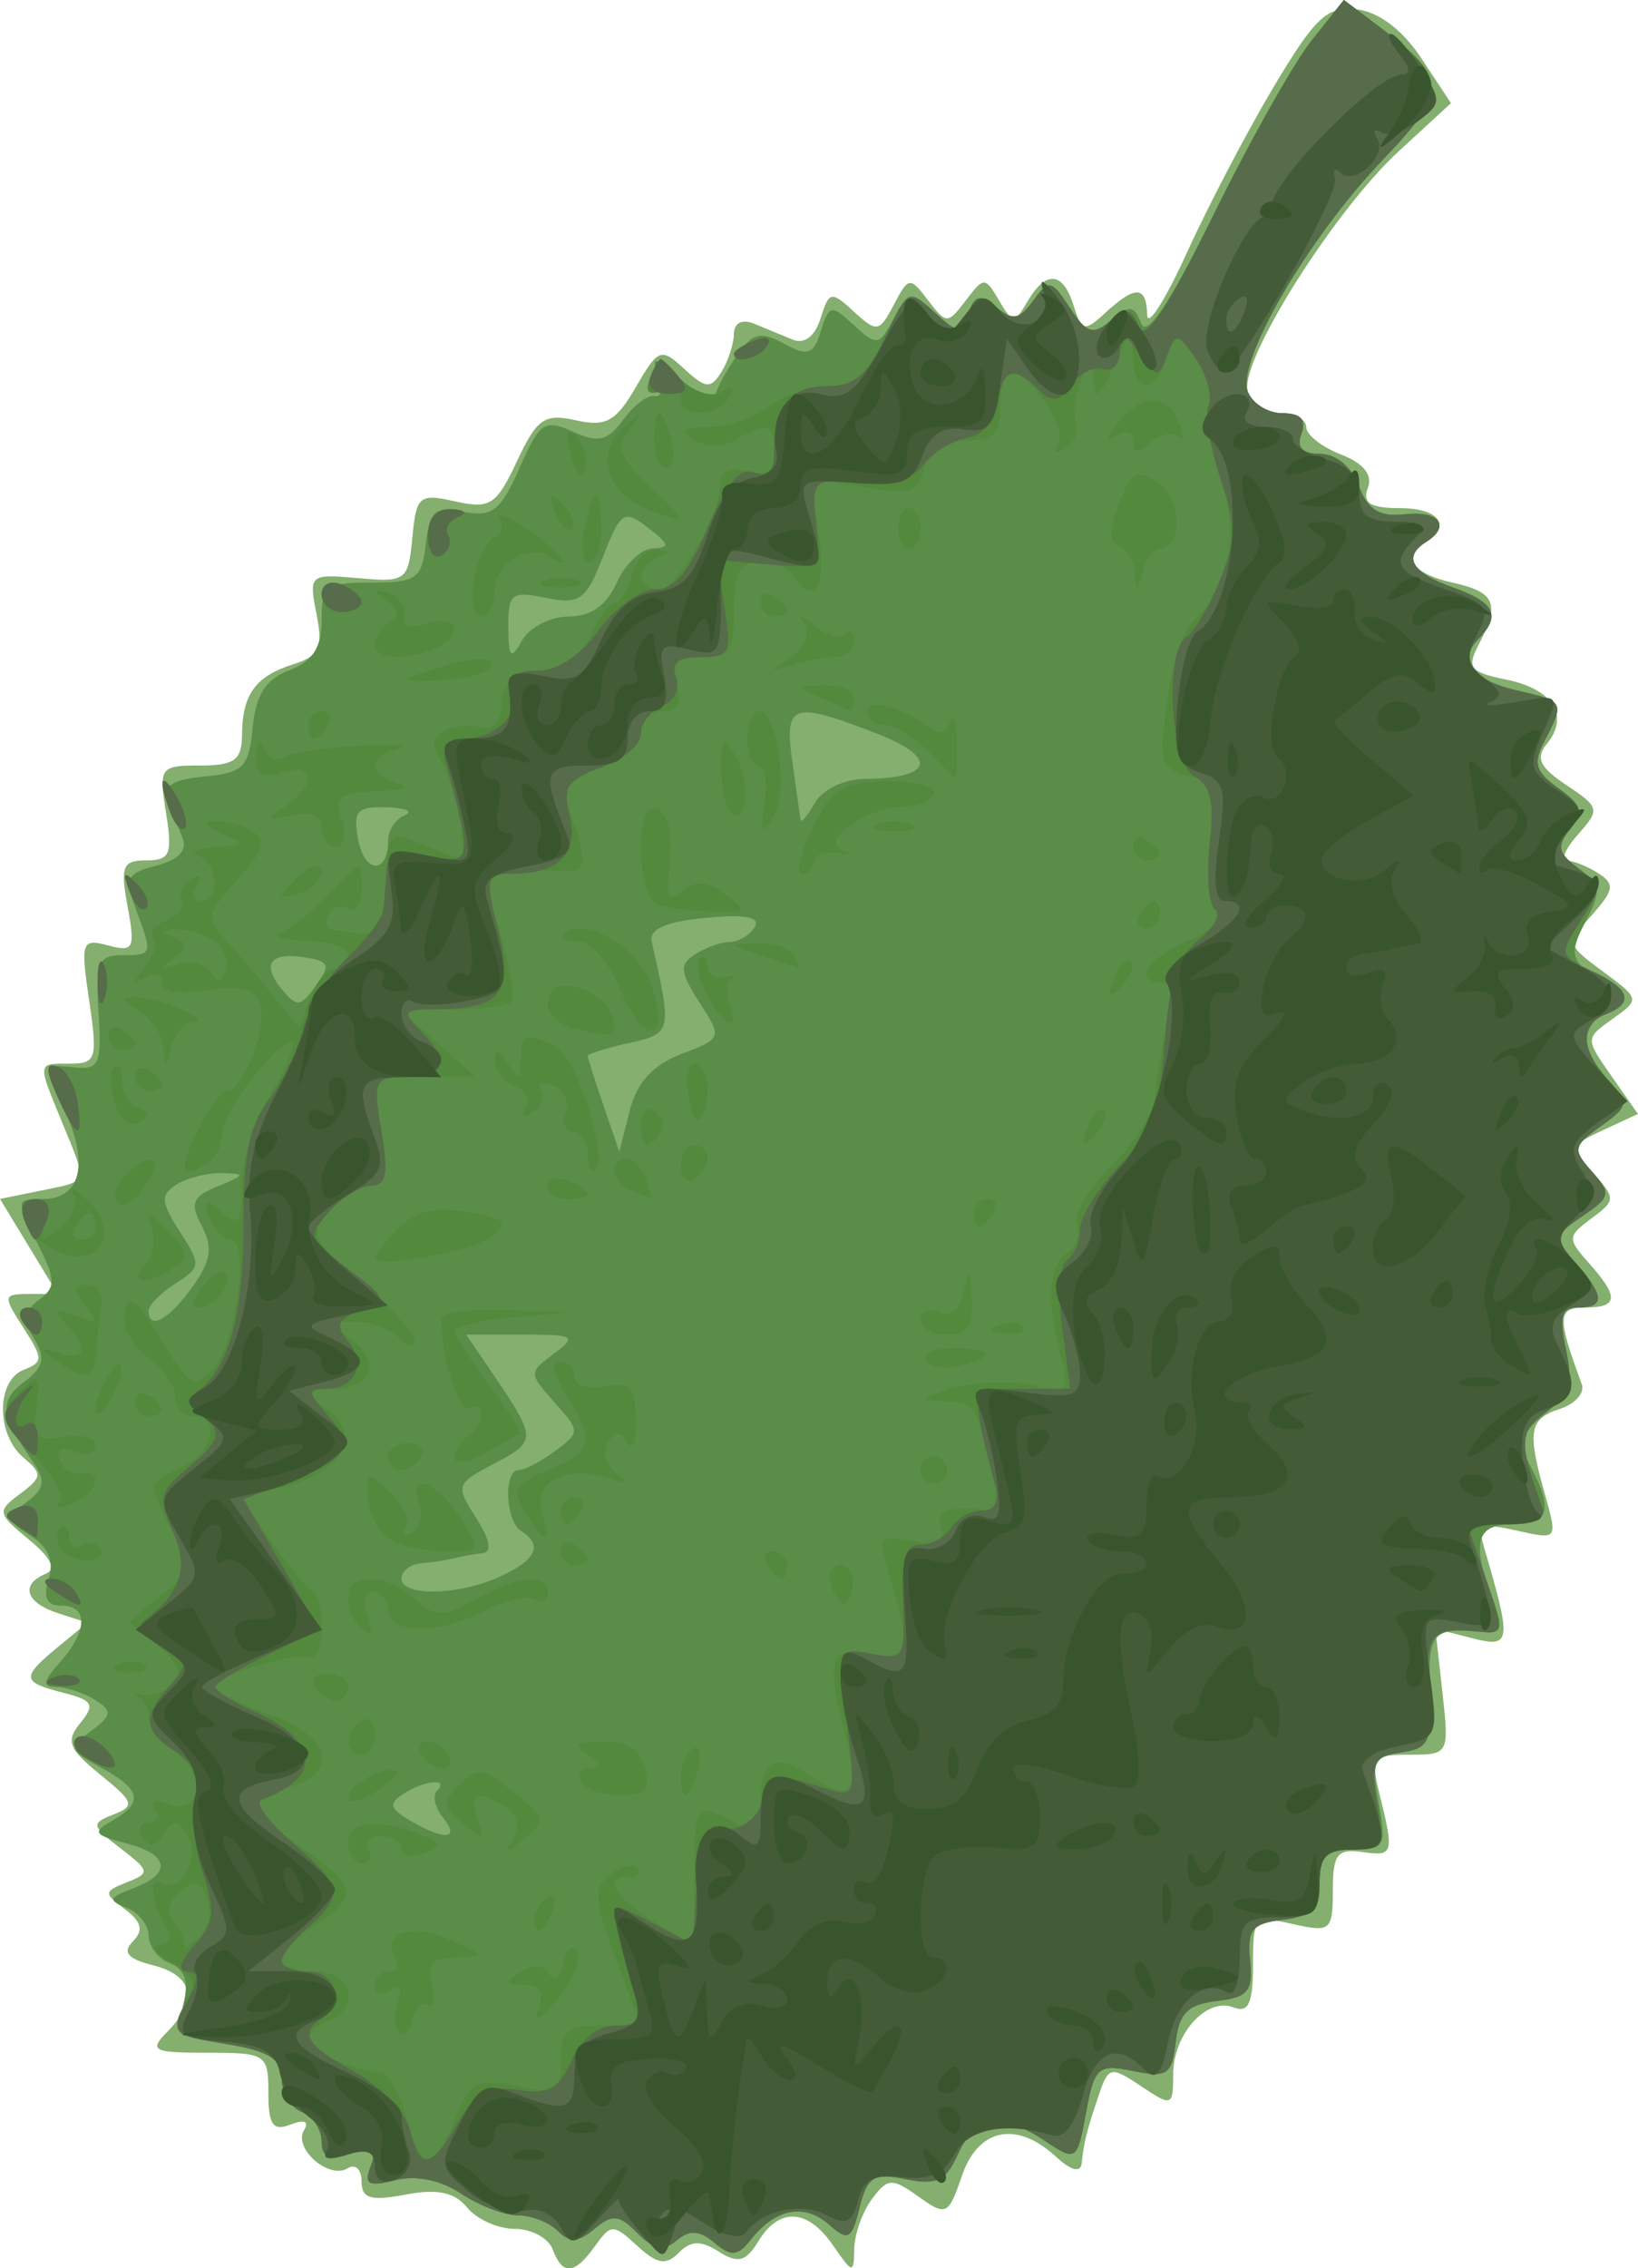 <?xml version="1.0" encoding="UTF-8" standalone="no"?>
<svg
   xmlns:dc="http://purl.org/dc/elements/1.1/"
   xmlns:cc="http://creativecommons.org/ns#"
   xmlns:rdf="http://www.w3.org/1999/02/22-rdf-syntax-ns#"
   xmlns:svg="http://www.w3.org/2000/svg"
   xmlns="http://www.w3.org/2000/svg"
   xmlns:sodipodi="http://sodipodi.sourceforge.net/DTD/sodipodi-0.dtd"
   xmlns:inkscape="http://www.inkscape.org/namespaces/inkscape"
   width="344.327"
   height="476.595"
   preserveAspectRatio="xMidYMid meet"
   id="svg4889"
   version="1.1"
   inkscape:version="0.91 r13725"
   sodipodi:docname="1527408103.svg">
  <defs
     id="defs4898" />
  <sodipodi:namedview
     pagecolor="#ffffff"
     bordercolor="#666666"
     borderopacity="1"
     objecttolerance="10"
     gridtolerance="10"
     guidetolerance="10"
     inkscape:pageopacity="0"
     inkscape:pageshadow="2"
     inkscape:window-width="1916"
     inkscape:window-height="1035"
     id="namedview4896"
     showgrid="false"
     fit-margin-top="0"
     fit-margin-left="0"
     fit-margin-right="0"
     fit-margin-bottom="0"
     inkscape:zoom="0.92984542"
     inkscape:cx="212.62465"
     inkscape:cy="407.1842"
     inkscape:window-x="4"
     inkscape:window-y="1"
     inkscape:window-maximized="1"
     inkscape:current-layer="g5442" />
  <g
     id="g4891"
     transform="translate(151.125,-14.089)">
    <title
       id="title4893">Layer 1</title>
    <g
       id="g5442"
       transform="translate(72.886,12.03)">
      <g
         id="g5456"
         transform="matrix(2.906,0,0,2.932,-229.339,-3.978)">
        <path
           inkscape:connector-curvature="0"
           id="path5454"
           d="m 41.809,163.247 c -0.305,-0.801 -1.537,-1.457 -2.739,-1.457 -1.202,0 -2.752,-0.689 -3.445,-1.531 -0.904,-1.098 -2.16,-1.36 -4.449,-0.927 -2.535,0.48 -3.19,0.284 -3.19,-0.954 0,-0.857 -0.452,-1.276 -1.005,-0.931 -1.34,0.835 -3.956,-1.426 -3.158,-2.729 0.392,-0.639 0.025,-0.792 -0.973,-0.406 -1.272,0.492 -1.602,0.027 -1.602,-2.263 0,-2.776 -0.163,-2.883 -4.4,-2.883 -4,0 -4.262,-0.139 -2.887,-1.526 2.229,-2.249 1.846,-4.005 -1.033,-4.734 -1.865,-0.472 -2.26,-0.933 -1.477,-1.722 0.783,-0.79 0.627,-1.406 -0.583,-2.304 -1.547,-1.149 -1.537,-1.271 0.151,-1.931 1.689,-0.66 1.659,-0.813 -0.475,-2.437 -2.106,-1.603 -2.145,-1.784 -0.513,-2.415 1.594,-0.617 1.503,-0.893 -0.94,-2.858 -2.304,-1.853 -2.518,-2.402 -1.445,-3.707 1.083,-1.316 0.909,-1.62 -1.231,-2.162 -3.033,-0.768 -3.07,-1.093 -0.375,-3.294 l 2.116,-1.728 -2.116,-0.677 c -2.342,-0.75 -2.766,-2.059 -0.913,-2.821 0.806,-0.332 0.41,-1.143 -1.203,-2.46 -2.297,-1.876 -2.326,-2.025 -0.635,-3.279 1.608,-1.192 1.63,-1.431 0.241,-2.595 -1.983,-1.66 -1.972,-5.52 0.017,-6.29 1.419,-0.55 1.418,-0.8 -0.022,-3.017 -1.502,-2.312 -1.482,-2.418 0.455,-2.418 l 2.026,0 L 3.92,91.385 1.834,87.979 4.804,87.379 c 3.462,-0.699 3.374,-0.416 1.527,-4.876 -1.812,-4.375 -1.834,-4.22 0.591,-4.22 1.874,0 1.982,-0.354 1.365,-4.504 -0.632,-4.249 -0.555,-4.473 1.363,-3.968 1.853,0.489 1.978,0.244 1.415,-2.779 -0.539,-2.896 -0.367,-3.315 1.355,-3.315 1.716,0 1.901,-0.441 1.425,-3.399 -0.527,-3.278 -0.44,-3.399 2.467,-3.399 2.479,0 3.016,-0.387 3.028,-2.185 0.02,-2.908 0.966,-4.205 3.695,-5.065 1.912,-0.602 2.177,-1.166 1.694,-3.604 -0.562,-2.833 -0.502,-2.884 3.027,-2.573 3.447,0.304 3.613,0.181 3.906,-2.901 0.286,-3.006 0.492,-3.177 3.109,-2.597 2.514,0.557 2.974,0.26 4.46,-2.885 1.448,-3.062 1.986,-3.433 4.262,-2.928 2.174,0.482 2.89,0.09 4.329,-2.368 1.635,-2.793 1.817,-2.861 3.516,-1.31 1.547,1.413 1.912,1.442 2.68,0.217 0.489,-0.78 0.896,-2.011 0.904,-2.736 0.009,-0.784 0.6,-1.079 1.458,-0.728 0.794,0.324 2.054,0.839 2.8,1.145 0.838,0.343 1.607,-0.24 2.012,-1.527 0.614,-1.953 0.765,-1.983 2.417,-0.475 1.65,1.506 1.832,1.475 2.877,-0.495 1.071,-2.019 1.17,-2.031 2.483,-0.323 1.322,1.72 1.413,1.72 2.726,0.012 1.313,-1.709 1.393,-1.709 2.406,0 0.993,1.674 1.101,1.678 2.058,0.068 1.344,-2.261 2.569,-2.146 3.343,0.314 0.581,1.846 0.772,1.886 2.306,0.486 2.163,-1.975 2.955,-1.93 3.009,0.172 0.024,0.935 1.311,-1.062 2.859,-4.437 1.548,-3.375 4.389,-8.752 6.314,-11.949 3.005,-4.99 3.856,-5.771 6.013,-5.515 1.572,0.186 3.314,1.5 4.651,3.509 l 2.138,3.212 -3.755,3.423 C 98.267,17.224 91.347,28.176 92.107,30.174 c 0.314,0.826 1.391,1.501 2.393,1.501 1.002,0 1.822,0.448 1.822,0.995 0,0.547 1.127,1.427 2.504,1.956 1.641,0.629 2.315,1.458 1.955,2.403 -0.41,1.077 0.176,1.443 2.308,1.443 2.81,0 3.785,1.249 1.895,2.428 -1.764,1.1 -0.993,2.266 1.925,2.913 3.108,0.689 3.45,1.495 1.883,4.449 -0.877,1.654 -0.623,1.971 2.008,2.502 3.36,0.678 4.584,2.59 2.938,4.591 -0.848,1.03 -0.536,1.686 1.417,2.977 2.398,1.585 2.433,1.734 0.83,3.521 -0.921,1.026 -1.282,1.873 -0.803,1.881 0.479,0.008 1.503,0.418 2.276,0.912 1.198,0.765 1.129,1.205 -0.468,2.986 -1.868,2.082 -1.865,2.095 0.809,4.06 2.666,1.959 2.67,1.98 0.691,3.379 -1.991,1.407 -1.991,1.408 -0.082,4.112 l 1.909,2.705 -2.491,1.145 c -2.415,1.11 -2.438,1.205 -0.766,3.069 1.661,1.852 1.657,1.974 -0.109,3.277 -1.745,1.288 -1.753,1.444 -0.163,3.217 2.183,2.433 2.109,3.167 -0.318,3.167 -1.984,0 -2.011,0.667 -0.215,5.496 0.23,0.619 -0.479,1.413 -1.576,1.765 -2.241,0.718 -2.389,1.562 -1.08,6.164 0.914,3.214 0.912,3.215 -2.021,2.565 -2.549,-0.565 -2.865,-0.414 -2.404,1.147 2.035,6.885 1.984,7.276 -0.846,6.56 l -2.663,-0.674 0.504,4.51 c 0.5,4.473 0.48,4.511 -2.37,4.511 -2.649,0 -2.822,0.207 -2.214,2.652 1.11,4.462 1.062,4.64 -1.173,4.327 -1.85,-0.26 -2.166,0.141 -2.166,2.747 0,2.885 -0.157,3.016 -2.887,2.411 -2.801,-0.621 -2.887,-0.532 -2.887,2.94 0,2.752 -0.327,3.453 -1.416,3.031 -1.941,-0.751 -4.359,1.912 -4.359,4.802 0,2.293 -0.085,2.324 -2.323,0.845 -2.205,-1.458 -2.362,-1.422 -3.081,0.706 -0.874,2.586 -1.047,3.276 -1.213,4.82 -0.076,0.704 -0.775,0.524 -1.88,-0.486 -2.835,-2.589 -5.607,-2.025 -6.783,1.379 -0.982,2.842 -1.134,2.914 -3.143,1.494 -1.917,-1.355 -2.226,-1.339 -3.363,0.17 -0.688,0.914 -1.265,2.524 -1.282,3.577 -0.029,1.806 -0.116,1.793 -1.529,-0.243 -1.836,-2.644 -3.885,-2.764 -5.401,-0.315 -0.919,1.484 -1.478,1.631 -2.872,0.753 -1.297,-0.817 -2.023,-0.796 -2.897,0.086 -0.913,0.921 -1.564,0.813 -2.998,-0.497 -1.735,-1.584 -1.898,-1.583 -3.055,0.013 -1.5,2.07 -2.344,2.133 -3.068,0.23 z"
           style="fill:#84af6e" />
        <path
           inkscape:transform-center-y="-4.9533898"
           inkscape:transform-center-x="1.4152542"
           inkscape:connector-curvature="0"
           id="path5452"
           d="m 47.943,162.087 c -1.318,-1.329 -1.821,-1.378 -3.105,-0.303 -1.161,0.972 -1.803,1.011 -2.647,0.159 -0.613,-0.618 -1.909,-1.124 -2.88,-1.124 -0.971,0 -2.831,-0.704 -4.132,-1.564 -1.462,-0.967 -3.277,-1.333 -4.753,-0.959 -1.935,0.49 -2.274,0.305 -1.786,-0.976 0.479,-1.261 0.182,-1.446 -1.469,-0.918 -1.53,0.49 -2.071,0.257 -2.071,-0.889 0,-0.854 -0.65,-1.804 -1.444,-2.111 -0.794,-0.307 -1.444,-1.381 -1.444,-2.386 0,-1.379 -0.94,-1.978 -3.838,-2.446 -3.449,-0.556 -3.78,-0.852 -3.267,-2.915 0.396,-1.593 0.098,-2.479 -0.975,-2.895 -0.85,-0.329 -1.546,-1.221 -1.546,-1.982 0,-0.761 -0.719,-1.662 -1.598,-2.002 -1.368,-0.53 -1.298,-0.731 0.481,-1.395 2.845,-1.062 2.609,-2.436 -0.554,-3.237 -2.299,-0.582 -2.421,-0.787 -0.962,-1.61 2.296,-1.296 2.098,-2.23 -0.807,-3.799 -2.34,-1.263 -2.38,-1.41 -0.727,-2.63 1.517,-1.119 1.559,-1.415 0.312,-2.21 -0.791,-0.505 -2.048,-0.924 -2.791,-0.933 -1.075,-0.012 -1.026,-0.378 0.241,-1.791 2.007,-2.238 2.045,-4.05 0.084,-4.05 -1.06,0 -1.331,-0.566 -0.91,-1.901 0.407,-1.292 -0.012,-2.285 -1.307,-3.102 -1.761,-1.109 -1.783,-1.292 -0.293,-2.412 1.338,-1.005 1.407,-1.511 0.404,-2.967 -2.294,-3.332 -2.395,-4.282 -0.596,-5.63 1.437,-1.077 1.588,-1.71 0.741,-3.104 -0.82,-1.35 -0.739,-1.991 0.354,-2.798 1.242,-0.917 1.222,-1.428 -0.163,-4.132 -1.529,-2.984 -1.516,-3.085 0.398,-3.085 2.788,0 3.421,-2.527 1.598,-6.384 -1.531,-3.24 -1.522,-3.291 0.585,-3.068 1.949,0.207 2.119,-0.146 1.885,-3.9 -0.224,-3.578 3.06e-4,-4.127 1.684,-4.127 2.24,0 2.249,-0.03 1.008,-3.324 -0.828,-2.197 -0.657,-2.55 1.501,-3.096 1.563,-0.396 2.242,-1.096 1.897,-1.953 -0.296,-0.735 -0.79,-1.962 -1.097,-2.726 -0.406,-1.01 0.316,-1.474 2.647,-1.699 2.848,-0.276 3.239,-0.668 3.511,-3.515 0.223,-2.346 0.932,-3.445 2.647,-4.103 1.704,-0.654 2.341,-1.632 2.341,-3.592 -5.77e-4,-2.466 0.305,-2.694 3.609,-2.694 3.254,0 3.641,-0.273 3.924,-2.769 0.27,-2.383 0.653,-2.704 2.745,-2.3 2.062,0.398 2.675,-0.081 4.036,-3.147 1.456,-3.282 1.813,-3.522 3.862,-2.599 1.849,0.832 2.51,0.673 3.659,-0.881 0.771,-1.043 1.789,-1.793 2.261,-1.666 0.473,0.127 0.585,-0.528 0.25,-1.457 -0.526,-1.457 -0.305,-1.422 1.619,0.254 1.374,1.197 2.373,1.529 2.604,0.866 0.206,-0.592 0.935,-1.849 1.62,-2.793 1.012,-1.396 1.623,-1.513 3.269,-0.624 1.718,0.928 2.121,0.789 2.658,-0.919 0.593,-1.885 0.744,-1.91 2.394,-0.404 1.65,1.506 1.832,1.475 2.877,-0.495 1.061,-1.999 1.206,-2.021 2.944,-0.434 1.694,1.547 1.873,1.551 2.442,0.056 0.499,-1.311 0.883,-1.388 2.049,-0.412 1.164,0.975 1.665,0.885 2.649,-0.473 1.128,-1.557 1.315,-1.521 2.651,0.509 1.237,1.88 1.655,2.001 3.002,0.874 1.328,-1.112 1.654,-1.075 2.157,0.247 0.4,1.052 2.116,-1.509 5.294,-7.901 2.586,-5.202 5.752,-10.769 7.035,-12.372 l 2.334,-2.913 2.656,1.991 c 4.898,3.672 4.907,4.534 0.095,9.529 -5.354,5.558 -10.531,14.373 -9.71,16.533 0.327,0.86 1.461,1.563 2.519,1.563 1.316,0 1.75,0.461 1.371,1.457 -0.378,0.994 0.055,1.457 1.365,1.457 1.133,0 2.274,0.943 2.786,2.302 0.65,1.726 1.487,2.233 3.345,2.028 2.475,-0.274 3.333,0.849 1.515,1.982 -1.709,1.066 -1.03,2.214 1.925,3.253 3.082,1.084 3.534,2.018 1.816,3.751 -1.509,1.523 -0.355,2.935 3.007,3.68 3.233,0.716 3.284,0.814 1.831,3.553 -0.859,1.619 -0.679,2.23 1.008,3.422 1.7,1.201 1.845,1.706 0.841,2.925 -0.998,1.213 -0.891,1.712 0.604,2.814 1.623,1.197 1.675,1.607 0.489,3.842 -1.36,2.564 -1.082,3.106 2.434,4.731 0.529,0.245 0.205,0.929 -0.722,1.521 -2.113,1.35 -2.132,2.755 -0.066,5.058 1.525,1.7 1.494,1.891 -0.542,3.33 -1.991,1.407 -2.04,1.661 -0.629,3.234 1.412,1.574 1.36,1.823 -0.661,3.185 -2.1,1.415 -2.122,1.557 -0.508,3.369 2.085,2.341 2.129,3.195 0.164,3.195 -1.191,0 -1.382,0.636 -0.881,2.934 0.508,2.333 0.202,3.291 -1.495,4.677 -1.789,1.461 -1.958,2.076 -1.043,3.799 1.652,3.115 1.33,4.126 -1.316,4.126 -2.632,0 -2.977,1.272 -1.445,5.338 0.818,2.17 0.71,2.526 -0.722,2.379 -3.6,-0.369 -3.973,0.042 -3.791,4.178 0.161,3.655 -0.076,4.164 -2.076,4.449 -2.013,0.287 -2.191,0.682 -1.641,3.641 0.571,3.072 0.435,3.319 -1.833,3.319 -1.954,0 -2.45,0.479 -2.45,2.363 0,1.856 -0.568,2.429 -2.647,2.67 -2.235,0.259 -2.605,0.712 -2.38,2.91 0.226,2.204 -0.143,2.651 -2.406,2.913 -2.096,0.243 -2.738,0.878 -2.974,2.944 -0.267,2.339 -0.611,2.571 -3.064,2.076 -2.561,-0.517 -2.811,-0.298 -3.422,2.986 -0.644,3.461 -0.711,3.509 -2.917,2.051 -3.205,-2.119 -5.091,-1.855 -6.328,0.884 -0.878,1.944 -1.567,2.277 -3.783,1.83 -2.332,-0.47 -2.799,-0.186 -3.353,2.038 -0.57,2.291 -0.821,2.428 -2.212,1.21 -1.768,-1.55 -3.89,-1.152 -5.629,1.055 -0.959,1.218 -1.441,1.264 -2.647,0.255 -1.076,-0.901 -1.815,-0.948 -2.74,-0.173 -0.939,0.787 -1.673,0.651 -2.839,-0.526 z M 33.888,132.328 c -0.59,-0.717 -0.787,-1.591 -0.439,-1.942 0.921,-0.929 -0.903,-0.755 -2.45,0.234 -1.065,0.68 -0.972,1.046 0.481,1.898 2.496,1.463 3.689,1.369 2.407,-0.189 z m 4.16,-17.302 c 2.591,-1.191 3.078,-2.252 1.489,-3.243 -1.147,-0.715 -1.301,-4.37 -0.184,-4.37 0.428,0 1.613,-0.616 2.634,-1.369 1.83,-1.35 1.83,-1.398 -0.044,-3.486 -1.873,-2.089 -1.874,-2.136 -0.044,-3.486 1.703,-1.257 1.519,-1.369 -2.244,-1.369 l -4.099,0 1.833,2.67 c 3.281,4.781 3.288,4.956 0.25,6.54 -2.839,1.481 -2.878,1.594 -1.364,3.925 0.989,1.523 1.167,2.445 0.486,2.522 -0.59,0.067 -1.506,0.231 -2.036,0.364 -0.529,0.134 -1.612,0.297 -2.406,0.364 -0.794,0.067 -1.444,0.558 -1.444,1.092 0,1.318 4.165,1.227 7.173,-0.156 z M 15.754,94.283 c 1.349,-1.871 1.497,-2.815 0.68,-4.355 -0.879,-1.656 -0.695,-2.107 1.165,-2.86 1.991,-0.806 2.019,-0.898 0.283,-0.941 -1.059,-0.026 -2.54,0.346 -3.293,0.827 -1.165,0.744 -1.127,1.243 0.253,3.368 1.544,2.378 1.529,2.552 -0.317,3.715 -1.065,0.671 -1.937,1.552 -1.937,1.958 0,1.437 1.467,0.644 3.166,-1.712 z M 51.117,77.598 c 2.967,-1.13 2.972,-1.145 1.309,-3.706 -1.419,-2.185 -1.464,-2.702 -0.302,-3.445 0.752,-0.48 1.883,-0.88 2.514,-0.888 0.63,-0.008 1.436,-0.488 1.791,-1.067 0.438,-0.714 -0.702,-0.925 -3.552,-0.656 -2.913,0.275 -4.105,0.801 -3.896,1.719 1.475,6.49 1.459,6.561 -1.644,7.248 -1.643,0.364 -2.988,0.781 -2.988,0.926 0,0.145 0.514,1.749 1.141,3.564 l 1.141,3.301 0.754,-2.931 c 0.524,-2.039 1.661,-3.277 3.733,-4.066 z M 23.989,70.68 c -2.598,-0.43 -3.283,0.433 -1.788,2.251 1.095,1.331 1.36,1.308 2.478,-0.219 1.081,-1.476 0.987,-1.754 -0.691,-2.031 z m 5.922,-8.394 c 0,-0.725 0.541,-1.539 1.203,-1.808 0.662,-0.269 0.072,-0.524 -1.31,-0.566 -2.172,-0.066 -2.451,0.251 -2.055,2.34 0.463,2.442 2.163,2.47 2.163,0.035 z m 34.456,-4.408 c 4.947,-0.028 5.378,-1.52 0.936,-3.231 -6.188,-2.384 -6.759,-2.196 -6.151,2.032 0.288,2.003 0.553,3.86 0.589,4.127 0.036,0.267 0.507,-0.279 1.047,-1.214 0.546,-0.946 2.132,-1.706 3.58,-1.714 z M 42.973,46.24 c 1.604,0 2.736,-0.791 3.475,-2.428 0.603,-1.335 1.785,-2.441 2.626,-2.458 1.246,-0.025 1.181,-0.297 -0.353,-1.467 -1.756,-1.34 -1.977,-1.2 -3.268,2.066 -1.238,3.131 -1.676,3.444 -4.132,2.948 -2.489,-0.502 -2.745,-0.305 -2.718,2.092 0.025,2.266 0.17,2.402 1.01,0.947 0.54,-0.935 2.052,-1.699 3.36,-1.699 z"
           style="fill:#5a8d47" />
        <path
           inkscape:connector-curvature="0"
           id="path5450"
           d="m 47.943,162.087 c -1.318,-1.329 -1.821,-1.378 -3.105,-0.303 -1.161,0.972 -1.803,1.011 -2.647,0.159 -0.613,-0.618 -1.909,-1.124 -2.88,-1.124 -0.971,0 -2.831,-0.704 -4.132,-1.564 -1.462,-0.967 -3.277,-1.333 -4.753,-0.959 -1.935,0.49 -2.274,0.305 -1.786,-0.976 0.479,-1.261 0.182,-1.446 -1.469,-0.918 -1.53,0.49 -2.071,0.257 -2.071,-0.889 0,-0.854 -0.65,-1.804 -1.444,-2.111 -0.794,-0.307 -1.444,-1.381 -1.444,-2.386 0,-1.38 -0.941,-1.978 -3.85,-2.448 -4.075,-0.657 -4.357,-0.974 -2.915,-3.274 0.666,-1.063 0.344,-1.76 -1.218,-2.636 -1.168,-0.655 -1.556,-1.206 -0.864,-1.225 0.764,-0.021 0.964,-0.512 0.508,-1.248 -1.049,-1.694 -1.275,-3.749 -0.349,-3.171 1.364,0.85 2.876,-1.876 1.894,-3.416 -0.755,-1.184 -1.049,-1.202 -1.75,-0.107 -0.587,0.919 -1.041,0.992 -1.501,0.243 -0.362,-0.591 -0.174,-1.075 0.418,-1.075 0.592,0 0.811,-0.432 0.488,-0.96 -0.328,-0.536 0.029,-0.721 0.808,-0.419 2.423,0.938 3.01,-1.726 0.782,-3.546 -1.143,-0.934 -2.078,-2.137 -2.078,-2.675 0,-0.537 -0.325,-1.16 -0.722,-1.384 -0.397,-0.224 -0.233,-0.295 0.364,-0.157 0.597,0.138 1.545,-0.213 2.107,-0.78 0.72,-0.726 0.404,-1.535 -1.071,-2.74 l -2.092,-1.709 2.271,-1.855 c 2.205,-1.802 2.225,-1.944 0.679,-4.96 -1.556,-3.036 -1.541,-3.129 0.683,-4.151 2.429,-1.116 3.128,-3.794 0.991,-3.794 -0.706,0 -1.283,-0.631 -1.283,-1.401 0,-0.771 -0.906,-2.041 -2.013,-2.824 -1.136,-0.803 -1.864,-2.202 -1.671,-3.211 0.268,-1.403 0.833,-0.986 2.621,1.932 2.018,3.294 2.444,3.555 3.712,2.276 1.667,-1.682 2.811,-9.395 1.393,-9.395 -0.522,0 -1.222,-0.717 -1.555,-1.594 -0.507,-1.333 -0.366,-1.393 0.859,-0.367 1.262,1.056 1.466,0.787 1.466,-1.933 0,-1.738 0.916,-4.655 2.035,-6.482 1.119,-1.827 1.854,-3.504 1.633,-3.727 -0.674,-0.68 -5.113,4.914 -5.079,6.4 0.018,0.765 -0.415,1.712 -0.962,2.104 -1.977,1.418 -2.263,0.687 -0.85,-2.17 0.792,-1.602 1.772,-2.913 2.178,-2.913 1.193,0 2.968,-4.704 2.369,-6.28 -0.398,-1.047 -1.457,-1.302 -3.824,-0.923 -2.085,0.334 -3.273,0.13 -3.273,-0.563 0,-0.612 -0.526,-0.769 -1.203,-0.359 -0.96,0.582 -0.961,0.428 -0.008,-0.76 0.657,-0.819 0.92,-1.767 0.584,-2.106 -0.336,-0.339 0.099,-0.891 0.965,-1.226 0.867,-0.336 1.355,-0.971 1.085,-1.412 -0.27,-0.441 0.016,-1.118 0.635,-1.505 0.704,-0.439 0.869,-0.282 0.44,0.418 -0.378,0.617 -0.228,1.121 0.333,1.121 1.427,0 1.277,-2.646 -0.184,-3.241 -0.662,-0.269 -0.12,-0.555 1.203,-0.635 2.219,-0.134 2.257,-0.21 0.481,-0.979 -1.269,-0.55 -1.433,-0.853 -0.481,-0.888 0.794,-0.029 2.021,0.316 2.726,0.767 1.004,0.642 0.757,1.392 -1.135,3.452 -2.273,2.474 -2.321,2.735 -0.801,4.36 0.889,0.95 2.442,2.752 3.451,4.004 l 1.835,2.276 0.781,-2.13 c 0.43,-1.172 1.228,-2.13 1.775,-2.13 0.546,0 0.993,-0.437 0.993,-0.971 0,-0.534 -1.408,-1.006 -3.128,-1.048 -1.72,-0.042 -2.478,-0.327 -1.684,-0.633 0.794,-0.306 2.418,-1.605 3.609,-2.886 2.116,-2.276 2.166,-2.283 2.166,-0.281 0,1.127 -0.403,1.798 -0.896,1.491 -0.493,-0.307 -1.168,-0.115 -1.501,0.428 -0.332,0.543 -0.146,1.052 0.415,1.133 3.635,0.519 3.528,0.657 3.796,-4.862 0.079,-1.627 0.528,-2.118 1.555,-1.699 0.794,0.324 2.092,0.854 2.884,1.177 1.172,0.479 1.326,-0.018 0.827,-2.67 -0.337,-1.792 -1.034,-3.799 -1.548,-4.46 -1.034,-1.328 0.873,-2.511 3.228,-2.002 0.801,0.173 1.347,-0.496 1.347,-1.651 0,-1.406 0.745,-2.028 2.699,-2.254 1.741,-0.202 3.077,-1.149 3.764,-2.67 0.586,-1.297 1.378,-2.358 1.761,-2.358 0.383,0 0.922,-0.874 1.199,-1.942 0.277,-1.068 1.085,-1.908 1.797,-1.865 0.973,0.058 0.995,0.198 0.09,0.566 -1.624,0.661 -1.531,2.27 0.131,2.27 1.314,0 4.441,-5.482 4.441,-7.785 0,-0.702 0.78,-0.975 1.925,-0.672 1.428,0.377 1.925,0.03 1.925,-1.343 0,-2.094 -0.391,-2.228 -2.762,-0.948 -1.015,0.548 -2.22,0.554 -3.065,0.015 -1.054,-0.673 -0.793,-0.892 1.071,-0.903 1.355,-0.008 3.304,-0.656 4.331,-1.441 1.028,-0.784 2.979,-1.44 4.337,-1.457 1.875,-0.023 2.868,-0.876 4.129,-3.544 1.605,-3.395 1.724,-3.456 3.527,-1.81 1.723,1.573 1.913,1.58 2.48,0.09 0.499,-1.311 0.883,-1.388 2.049,-0.412 1.164,0.975 1.665,0.885 2.649,-0.473 1.128,-1.557 1.315,-1.521 2.651,0.509 1.194,1.813 1.685,1.976 2.901,0.959 1.202,-1.007 1.573,-0.936 2.081,0.399 0.435,1.144 2.03,-1.217 5.395,-7.986 2.627,-5.286 5.827,-10.922 7.111,-12.524 l 2.334,-2.913 2.656,1.991 c 4.898,3.672 4.907,4.534 0.095,9.529 -5.354,5.558 -10.531,14.373 -9.71,16.533 0.327,0.86 1.461,1.563 2.519,1.563 1.316,0 1.75,0.461 1.371,1.457 -0.378,0.994 0.055,1.457 1.365,1.457 1.133,0 2.274,0.943 2.786,2.302 0.65,1.726 1.487,2.233 3.345,2.028 2.475,-0.274 3.333,0.849 1.515,1.982 -1.709,1.066 -1.03,2.214 1.925,3.253 3.082,1.084 3.534,2.018 1.816,3.751 -1.509,1.523 -0.355,2.935 3.007,3.68 3.233,0.716 3.284,0.814 1.831,3.553 -0.859,1.619 -0.679,2.23 1.008,3.422 1.7,1.201 1.845,1.706 0.841,2.925 -0.997,1.212 -0.896,1.708 0.57,2.789 1.681,1.24 1.691,1.456 0.177,3.787 -1.557,2.398 -1.532,2.506 0.828,3.591 2.766,1.271 3.09,2.287 0.99,3.1 -1.893,0.733 -1.829,2.465 0.174,4.698 1.525,1.7 1.494,1.891 -0.542,3.33 -1.991,1.407 -2.04,1.661 -0.629,3.234 1.412,1.574 1.36,1.823 -0.661,3.185 -2.1,1.415 -2.122,1.557 -0.508,3.369 2.085,2.341 2.129,3.195 0.164,3.195 -1.198,0 -1.382,0.635 -0.868,2.997 0.525,2.411 0.25,3.282 -1.406,4.452 -2,1.413 -2.035,2.221 -0.302,6.873 0.3,0.806 -0.538,1.214 -2.496,1.214 l -2.948,0 1.378,3.941 c 1.27,3.63 1.247,3.928 -0.283,3.772 -3.747,-0.381 -4.106,0.009 -3.845,4.181 0.231,3.691 0.017,4.161 -2.02,4.452 -2.016,0.288 -2.217,0.707 -1.745,3.641 0.485,3.014 0.32,3.316 -1.812,3.316 -1.843,0 -2.346,0.506 -2.346,2.363 0,1.856 -0.568,2.429 -2.647,2.67 -2.235,0.259 -2.605,0.712 -2.38,2.91 0.226,2.204 -0.143,2.651 -2.406,2.913 -2.096,0.243 -2.738,0.878 -2.974,2.944 -0.267,2.339 -0.611,2.571 -3.064,2.076 -2.561,-0.517 -2.811,-0.298 -3.422,2.986 -0.644,3.461 -0.711,3.509 -2.917,2.051 -3.205,-2.119 -5.091,-1.855 -6.328,0.884 -0.878,1.944 -1.567,2.277 -3.783,1.83 -2.332,-0.47 -2.799,-0.186 -3.353,2.038 -0.57,2.291 -0.821,2.428 -2.212,1.21 -1.768,-1.55 -3.89,-1.152 -5.629,1.055 -0.959,1.218 -1.441,1.264 -2.647,0.255 -1.076,-0.901 -1.815,-0.948 -2.74,-0.173 -0.939,0.787 -1.673,0.651 -2.839,-0.526 z m -13.186,-8.145 c 1.117,-2.72 1.523,-2.937 4.448,-2.384 2.966,0.561 3.219,0.415 3.219,-1.862 0,-2.098 0.436,-2.472 2.883,-2.472 l 2.883,0 -1.817,-4.824 c -1.556,-4.132 -1.621,-4.987 -0.454,-5.964 0.749,-0.627 1.641,-0.86 1.981,-0.517 0.34,0.343 0.113,0.624 -0.504,0.624 -1.999,0 -1.194,1.481 1.765,3.244 l 2.887,1.721 0,-4.91 c 0,-5.274 0.12,-5.433 2.951,-3.905 1.597,0.862 1.862,0.678 1.862,-1.295 0,-3.279 0.954,-3.823 3.616,-2.064 3.091,2.043 3.577,1.291 2.341,-3.622 -1.245,-4.947 -0.905,-5.68 2.354,-5.084 2.642,0.483 2.69,-0.003 0.68,-6.795 -0.458,-1.548 -0.143,-1.756 2.026,-1.338 1.909,0.368 2.439,0.153 2.062,-0.837 -0.49,-1.289 0.504,-1.741 3.073,-1.398 0.867,0.116 1.058,-0.644 0.641,-2.555 -1.039,-4.772 -1.291,-5.146 -3.529,-5.231 -1.905,-0.072 -1.828,-0.195 0.578,-0.921 1.525,-0.461 4.079,-0.574 5.676,-0.252 2.812,0.567 2.879,0.498 2.145,-2.235 -1.017,-3.789 -0.823,-6.381 0.543,-7.233 0.62,-0.387 0.923,-1.3 0.672,-2.029 -0.251,-0.729 0.887,-2.636 2.529,-4.236 1.642,-1.601 3.043,-3.785 3.113,-4.855 0.07,-1.07 0.449,-3.365 0.842,-5.101 0.48,-2.118 0.359,-3.156 -0.368,-3.156 -2.126,0 -1.032,-1.727 1.858,-2.935 1.745,-0.729 2.588,-1.585 2.074,-2.104 -0.477,-0.481 -0.68,-2.76 -0.452,-5.065 0.362,-3.656 0.15,-4.261 -1.663,-4.739 -1.888,-0.498 -2.018,-0.973 -1.424,-5.233 0.359,-2.577 1.154,-5.122 1.766,-5.656 2.732,-2.385 3.517,-6.221 2.113,-10.33 -0.747,-2.188 -1.136,-4.562 -0.865,-5.275 0.271,-0.714 -0.154,-2.23 -0.945,-3.369 l -1.438,-2.071 -0.638,2.026 c -0.846,2.69 -2.422,2.589 -2.476,-0.158 -0.038,-1.934 -0.195,-1.85 -1.366,0.728 -1.068,2.352 -1.35,2.539 -1.468,0.971 -0.146,-1.942 -0.146,-1.942 -0.907,0 -0.419,1.068 -0.575,2.444 -0.348,3.058 0.228,0.614 -0.116,1.446 -0.763,1.849 -0.735,0.458 -0.929,0.33 -0.518,-0.342 0.662,-1.08 -2.061,-5.05 -3.463,-5.05 -0.412,0 -0.749,1.092 -0.749,2.428 0,1.965 -0.475,2.428 -2.496,2.428 -1.713,0 -2.659,0.629 -3.016,2.005 -0.455,1.756 -1,1.924 -4.381,1.347 l -3.862,-0.658 0.633,3.993 c 0.592,3.734 -0.369,5.352 -1.796,3.022 -0.327,-0.534 -1.435,-0.971 -2.463,-0.971 -1.493,0 -1.868,0.682 -1.868,3.399 0,2.943 -0.311,3.399 -2.316,3.399 -1.842,0 -2.213,0.397 -1.813,1.942 0.35,1.351 0.03,1.942 -1.053,1.942 -0.856,0 -1.556,0.678 -1.556,1.507 0,0.829 -1.326,1.973 -2.946,2.543 -1.62,0.57 -2.763,1.53 -2.538,2.134 1.51,4.062 1.617,5.259 0.464,5.212 -0.68,-0.028 -2.406,0.018 -3.836,0.102 l -2.601,0.153 1.288,4.318 c 0.708,2.375 1.049,4.56 0.756,4.855 -0.293,0.295 -2.217,0.537 -4.275,0.537 l -3.743,0 2.7,2.397 2.7,2.397 -3.694,0.031 -3.694,0.031 0.65,3.884 c 0.507,3.03 0.347,3.884 -0.729,3.884 -0.759,0 -2.103,0.807 -2.987,1.792 -1.522,1.697 -1.402,1.968 2.252,5.098 2.123,1.818 3.862,3.721 3.865,4.228 0.003,0.507 -0.515,0.398 -1.15,-0.243 -0.635,-0.641 -2.043,-1.151 -3.128,-1.134 -1.898,0.03 -1.905,0.083 -0.192,1.392 2.14,1.636 1.317,3.42 -1.597,3.463 -2.079,0.03 -2.082,0.051 -0.205,1.483 2.493,1.901 1.042,4.408 -3.193,5.515 l -3.056,0.799 2.173,3.126 c 1.195,1.719 2.497,3.272 2.895,3.45 0.397,0.178 0.722,1.38 0.722,2.67 0,1.291 -0.325,2.263 -0.722,2.162 -1.349,-0.346 -6.978,1.307 -6.978,2.049 0,0.406 1.732,1.315 3.85,2.02 4.472,1.489 5.242,4.292 1.444,5.254 -3.205,0.811 -3.031,1.591 0.969,4.339 4.002,2.749 4.123,3.454 0.956,5.547 -1.323,0.875 -2.406,1.977 -2.406,2.45 0,0.473 1.083,0.859 2.406,0.859 2.671,0 3.379,2.597 0.962,3.533 -0.794,0.307 -1.444,0.92 -1.444,1.361 0,0.767 3.311,2.241 5.258,2.341 0.51,0.026 1.33,1.468 1.824,3.204 1.12,3.94 1.972,3.98 3.539,0.163 z m -4.057,-6.24 c -0.361,-0.367 -0.395,-1.352 -0.077,-2.188 0.382,-1.004 0.195,-1.282 -0.548,-0.819 -0.619,0.386 -1.126,0.239 -1.126,-0.326 0,-0.566 0.459,-1.028 1.019,-1.028 0.561,0 0.806,-0.349 0.545,-0.775 -1.166,-1.904 0.924,-2.77 3.73,-1.545 2.664,1.163 2.711,1.264 0.61,1.305 -1.796,0.035 -2.171,0.455 -1.774,1.987 0.277,1.069 0.144,1.719 -0.296,1.445 -0.44,-0.274 -0.941,0.201 -1.113,1.057 -0.172,0.856 -0.608,1.255 -0.969,0.888 z m 10.09,-1.691 c 0.43,-1.196 0.121,-1.704 -1.043,-1.714 -1.396,-0.013 -1.433,-0.156 -0.236,-0.92 0.916,-0.584 1.648,-0.529 2.068,0.156 0.391,0.639 0.793,0.328 1.01,-0.78 0.198,-1.012 0.635,-1.401 0.971,-0.864 0.336,0.537 -0.288,2.066 -1.385,3.399 -1.24,1.506 -1.765,1.78 -1.385,0.723 z m -0.291,-6.497 c 0,-0.503 0.428,-1.181 0.951,-1.507 0.546,-0.34 0.707,0.05 0.378,0.914 -0.64,1.682 -1.33,1.99 -1.33,0.593 z m -13.475,-5.398 c 0,-1.549 2.172,-1.793 5.223,-0.587 1.659,0.656 1.685,0.799 0.241,1.358 -0.888,0.344 -1.614,0.202 -1.614,-0.316 0,-0.517 -0.675,-0.941 -1.501,-0.941 -0.825,0 -1.233,0.437 -0.906,0.971 0.327,0.534 0.136,0.971 -0.424,0.971 -0.561,0 -1.019,-0.655 -1.019,-1.457 z m 11.969,-0.351 c 0.486,-0.813 0.279,-1.648 -0.537,-2.17 -2.059,-1.316 -2.768,-1.035 -2.078,0.822 0.559,1.506 0.441,1.543 -1.041,0.326 -1.472,-1.208 -1.502,-1.544 -0.257,-2.801 1.246,-1.257 1.712,-1.193 3.888,0.534 2.277,1.807 2.344,2.067 0.854,3.287 -1.363,1.115 -1.494,1.115 -0.829,0.002 z m -11.969,-2.935 c 0,-0.872 2.892,-2.373 3.463,-1.797 0.165,0.166 -0.547,0.836 -1.581,1.488 -1.035,0.652 -1.881,0.791 -1.881,0.31 z m 16.843,-1.083 c -0.327,-0.534 -0.028,-0.978 0.665,-0.986 0.915,-0.011 0.865,-0.272 -0.184,-0.956 -1.133,-0.739 -0.899,-0.944 1.091,-0.956 1.733,-0.01 2.694,0.6 3.038,1.927 0.398,1.535 0.03,1.942 -1.756,1.942 -1.243,0 -2.527,-0.437 -2.854,-0.971 z m 7.219,-0.428 c 0,-0.77 0.393,-1.644 0.873,-1.943 0.48,-0.299 0.646,0.33 0.369,1.399 -0.588,2.267 -1.242,2.554 -1.242,0.544 z m -18.768,-1.514 c -0.327,-0.534 -0.162,-0.971 0.368,-0.971 0.529,0 1.23,0.437 1.557,0.971 0.327,0.534 0.162,0.971 -0.368,0.971 -0.529,0 -1.23,-0.437 -1.557,-0.971 z m -5.294,-0.914 c 0,-0.503 0.433,-1.184 0.962,-1.514 0.529,-0.33 0.962,0.081 0.962,0.914 0,0.833 -0.433,1.514 -0.962,1.514 -0.529,0 -0.962,-0.411 -0.962,-0.914 z m -2.406,-3.941 c -0.327,-0.534 0.08,-0.971 0.906,-0.971 0.825,0 1.501,0.437 1.501,0.971 0,0.534 -0.408,0.971 -0.906,0.971 -0.498,0 -1.173,-0.437 -1.501,-0.971 z m 3.048,-4.531 c -0.353,-0.356 -0.642,-1.23 -0.642,-1.942 0,-1.746 2.838,-1.641 4.832,0.18 1.443,1.317 1.914,1.318 4.407,0.006 3.276,-1.724 5.198,-1.891 5.198,-0.452 0,0.566 -0.42,0.766 -0.934,0.446 -0.514,-0.32 -2.182,0.069 -3.707,0.864 -3.277,1.71 -6.908,1.648 -6.908,-0.117 0,-0.687 -0.479,-1.25 -1.065,-1.25 -0.586,0 -0.816,0.655 -0.511,1.457 0.595,1.564 0.36,1.848 -0.669,0.809 z m 34.568,-2.135 c -0.415,-0.677 -0.494,-1.493 -0.176,-1.813 0.861,-0.869 1.801,0.409 1.335,1.817 -0.326,0.987 -0.553,0.986 -1.159,-0.004 z m -4.892,-2.072 c -0.327,-0.534 -0.136,-0.971 0.424,-0.971 0.561,0 1.019,0.437 1.019,0.971 0,0.534 -0.191,0.971 -0.424,0.971 -0.233,0 -0.692,-0.437 -1.019,-0.971 z m -14.918,-1.028 c 0,-0.566 0.433,-0.758 0.962,-0.428 0.529,0.33 0.962,0.793 0.962,1.028 0,0.236 -0.433,0.428 -0.962,0.428 -0.529,0 -0.962,-0.463 -0.962,-1.028 z m -12.444,-0.851 c -0.757,-0.483 -1.442,-1.789 -1.524,-2.902 -0.138,-1.892 -0.035,-1.92 1.594,-0.433 0.958,0.875 1.468,2.036 1.134,2.581 -0.339,0.554 -0.136,0.697 0.462,0.325 0.588,-0.367 0.825,-1.308 0.527,-2.092 -0.89,-2.341 1.245,-1.614 2.944,1.002 1.551,2.389 1.534,2.427 -1.092,2.413 -1.468,-0.008 -3.288,-0.41 -4.045,-0.893 z m 9.84,-1.908 c -0.996,-1.609 -0.779,-1.998 1.693,-3.031 3.26,-1.362 3.425,-2.052 1.282,-5.353 -0.955,-1.47 -1.14,-2.393 -0.481,-2.393 0.59,0 1.073,0.488 1.073,1.084 0,0.6 0.967,0.899 2.166,0.668 1.825,-0.35 2.182,0.026 2.272,2.396 0.059,1.563 -0.208,2.298 -0.602,1.655 -0.545,-0.889 -0.875,-0.883 -1.433,0.027 -0.402,0.656 -0.134,1.608 0.602,2.137 0.998,0.718 0.875,0.806 -0.494,0.355 -2.987,-0.983 -5.565,0.301 -4.893,2.436 0.746,2.372 0.276,2.379 -1.185,0.018 z m 2.604,-0.096 c 0,-0.534 0.459,-0.971 1.019,-0.971 0.561,0 0.752,0.437 0.424,0.971 -0.327,0.534 -0.786,0.971 -1.019,0.971 -0.233,0 -0.424,-0.437 -0.424,-0.971 z m 25.987,-2.913 c 0,-0.534 0.433,-0.971 0.962,-0.971 0.529,0 0.962,0.437 0.962,0.971 0,0.534 -0.433,0.971 -0.962,0.971 -0.529,0 -0.962,-0.437 -0.962,-0.971 z m -38.499,-0.971 c 0,-0.534 0.675,-0.971 1.501,-0.971 0.825,0 1.233,0.437 0.906,0.971 -0.327,0.534 -1.002,0.971 -1.501,0.971 -0.498,0 -0.906,-0.437 -0.906,-0.971 z m 4.812,0.066 c 0,-0.507 0.433,-1.192 0.962,-1.522 0.529,-0.33 0.962,-1.037 0.962,-1.571 0,-0.534 -0.38,-0.734 -0.845,-0.444 -0.72,0.449 -2.042,-3.668 -2.042,-6.36 0,-0.467 2.057,-0.773 4.572,-0.68 l 4.572,0.17 -4.09,0.372 c -2.25,0.204 -4.09,0.633 -4.09,0.952 0,0.319 1.127,2.071 2.503,3.892 1.377,1.821 2.351,3.392 2.166,3.49 -0.186,0.098 -1.312,0.729 -2.503,1.401 -1.191,0.672 -2.166,0.807 -2.166,0.3 z m 34.112,-6.954 c -0.296,-0.484 0.569,-0.88 1.924,-0.88 2.949,0 3.187,0.553 0.539,1.252 -1.058,0.279 -2.167,0.112 -2.463,-0.372 z m -0.425,-2.926 c 0,-0.591 0.623,-0.834 1.384,-0.539 0.891,0.345 1.53,-0.223 1.794,-1.595 0.339,-1.762 0.433,-1.668 0.541,0.539 0.101,2.067 -0.304,2.67 -1.794,2.67 -1.059,0 -1.925,-0.484 -1.925,-1.075 z m 5.594,0.412 c 0.695,-0.28 1.525,-0.246 1.845,0.077 0.32,0.323 -0.249,0.552 -1.263,0.51 -1.121,-0.047 -1.349,-0.277 -0.581,-0.587 z M 28.949,92.189 c 0,-0.216 0.758,-1.158 1.684,-2.094 1.214,-1.226 2.602,-1.554 4.969,-1.173 2.726,0.439 3.046,0.727 1.88,1.697 -1.318,1.097 -8.533,2.424 -8.533,1.569 z m 43.311,-3.224 c 0,-0.534 0.459,-0.971 1.019,-0.971 0.561,0 0.752,0.437 0.424,0.971 -0.327,0.534 -0.786,0.971 -1.019,0.971 -0.233,0 -0.424,-0.437 -0.424,-0.971 z M 41.461,87.053 c 0,-0.517 0.65,-0.689 1.444,-0.382 0.794,0.307 1.444,0.731 1.444,0.941 0,0.21 -0.65,0.382 -1.444,0.382 -0.794,0 -1.444,-0.423 -1.444,-0.941 z m 6.015,0.297 c -1.377,-0.56 -1.636,-2.27 -0.344,-2.27 0.473,0 1.109,0.655 1.413,1.457 0.305,0.801 0.459,1.422 0.344,1.38 -0.116,-0.042 -0.752,-0.297 -1.413,-0.566 z m 3.609,-1.727 c 0,-0.833 0.433,-1.514 0.962,-1.514 0.529,0 0.962,0.411 0.962,0.914 0,0.503 -0.433,1.184 -0.962,1.514 -0.529,0.33 -0.962,-0.081 -0.962,-0.914 z m -6.737,-0.866 c 0,-0.89 -0.479,-1.618 -1.065,-1.618 -0.586,0 -0.83,-0.619 -0.542,-1.376 0.288,-0.757 -0.121,-1.626 -0.909,-1.931 -0.788,-0.305 -1.187,-0.153 -0.886,0.338 0.301,0.491 0.04,1.209 -0.58,1.595 -0.664,0.414 -0.87,0.284 -0.502,-0.317 0.343,-0.561 -0.023,-1.27 -0.814,-1.576 -0.791,-0.306 -1.432,-1.117 -1.423,-1.801 0.01,-0.87 0.295,-0.806 0.948,0.212 0.797,1.245 0.935,1.209 0.948,-0.243 0.016,-1.885 0.161,-1.954 2.332,-1.114 1.539,0.596 4.033,7.897 3.04,8.899 -0.299,0.302 -0.544,-0.179 -0.544,-1.069 z m 3.85,-2.161 c 0,-0.833 0.44,-1.239 0.978,-0.904 0.538,0.335 0.729,1.017 0.424,1.514 -0.825,1.347 -1.403,1.096 -1.403,-0.61 z m 32.305,0.258 c 0.361,-0.958 0.9,-1.497 1.196,-1.198 0.296,0.299 6.1e-4,1.082 -0.657,1.741 -0.951,0.952 -1.061,0.84 -0.539,-0.544 z M 51.975,81.925 c -0.609,-2.009 -0.538,-3.641 0.159,-3.641 0.483,0 0.877,0.874 0.877,1.942 0,1.561 -0.72,2.742 -1.036,1.699 z m -8.829,-6.253 c -0.926,-0.244 -1.684,-0.995 -1.684,-1.668 0,-2.555 4.746,-0.964 4.798,1.609 0.016,0.768 -0.393,0.776 -3.113,0.059 z m 3.576,-2.659 c -0.826,-1.994 -2.113,-3.468 -3.028,-3.468 -0.875,0 -1.354,-0.24 -1.063,-0.533 1.33,-1.342 5.268,0.86 6.255,3.499 1.571,4.199 -0.44,4.666 -2.164,0.502 z m 6.245,0.332 c -0.591,-1.114 -0.823,-2.279 -0.515,-2.589 0.308,-0.31 0.559,-0.068 0.559,0.538 0,0.606 0.541,0.969 1.203,0.806 0.662,-0.163 0.903,-0.121 0.535,0.093 -0.367,0.214 -0.429,1.016 -0.138,1.783 0.811,2.133 -0.431,1.656 -1.645,-0.631 z M 82.428,72.173 c 0.361,-0.958 0.9,-1.497 1.196,-1.198 0.296,0.299 6.1e-4,1.082 -0.657,1.741 -0.951,0.952 -1.061,0.84 -0.539,-0.544 z M 56.861,70.516 c -2.24,-0.724 -2.26,-0.784 -0.297,-0.874 1.16,-0.053 2.376,0.34 2.704,0.874 0.327,0.534 0.461,0.927 0.297,0.874 -0.164,-0.053 -1.38,-0.447 -2.704,-0.874 z m 27.43,-2.913 c 0.327,-0.534 0.786,-0.971 1.019,-0.971 0.233,0 0.424,0.437 0.424,0.971 0,0.534 -0.459,0.971 -1.019,0.971 -0.561,0 -0.752,-0.437 -0.424,-0.971 z M 49.401,66.885 c -0.662,-0.229 -1.203,-1.945 -1.203,-3.814 0,-2.288 0.393,-3.266 1.203,-2.993 0.741,0.25 1.075,1.663 0.869,3.676 -0.271,2.656 -0.089,3.066 0.965,2.183 0.969,-0.812 1.751,-0.754 3.08,0.227 1.647,1.215 1.574,1.307 -0.965,1.225 -1.511,-0.049 -3.288,-0.276 -3.95,-0.504 z m 11.19,-5.437 c 1.331,-2.76 2.098,-3.264 5.172,-3.392 1.985,-0.082 3.609,0.284 3.609,0.814 0,0.53 -0.974,0.978 -2.166,0.995 -2.769,0.039 -6.241,2.52 -4.4,3.144 0.7,0.237 0.514,0.316 -0.412,0.176 -0.926,-0.14 -1.684,0.141 -1.684,0.625 0,0.484 -0.378,0.88 -0.841,0.88 -0.462,0 -0.138,-1.459 0.722,-3.242 z m 23.218,1.242 c 0,-0.566 0.433,-0.758 0.962,-0.428 0.529,0.33 0.962,0.793 0.962,1.028 0,0.236 -0.433,0.428 -0.962,0.428 -0.529,0 -0.962,-0.463 -0.962,-1.028 z M 57.15,59.592 c 0.223,-1.469 0.033,-2.67 -0.423,-2.67 -0.456,0 -0.829,-0.874 -0.829,-1.942 0,-1.068 0.379,-1.942 0.842,-1.942 1.349,0 2.133,5.863 1.019,7.621 -0.823,1.299 -0.939,1.096 -0.61,-1.066 z m 8.132,1.542 c 0.662,-0.269 1.744,-0.269 2.406,0 0.662,0.269 0.12,0.49 -1.203,0.49 -1.323,0 -1.865,-0.22 -1.203,-0.49 z M 54.695,60.245 c -0.397,-0.404 -0.709,-1.863 -0.693,-3.243 0.026,-2.201 0.152,-2.296 1.027,-0.779 1.096,1.9 0.822,5.198 -0.335,4.022 z m 14.269,-4.353 c -1.019,-1.036 -2.427,-1.884 -3.128,-1.884 -0.701,0 -1.275,-0.423 -1.275,-0.941 0,-0.988 2.589,-0.334 4.478,1.132 0.693,0.537 1.273,0.389 1.545,-0.393 0.24,-0.69 0.444,-0.053 0.455,1.416 0.01,1.469 -0.035,2.644 -0.101,2.613 -0.066,-0.032 -0.954,-0.906 -1.973,-1.942 z m -7.772,-3.826 c -1.837,-0.796 -1.826,-0.838 0.241,-0.903 1.191,-0.038 2.166,0.369 2.166,0.903 0,0.534 -0.108,0.94 -0.241,0.903 -0.132,-0.038 -1.107,-0.444 -2.166,-0.903 z m -2.145,-2.899 c 0.954,-0.618 1.402,-1.612 1.018,-2.258 -0.489,-0.822 -0.262,-0.807 0.79,0.051 0.812,0.663 1.761,0.918 2.11,0.566 0.348,-0.351 0.633,-0.129 0.633,0.494 0,0.623 -0.614,1.133 -1.365,1.133 -0.751,0 -2.158,0.251 -3.128,0.559 -1.663,0.527 -1.666,0.496 -0.058,-0.545 z m -2.186,-3.955 c 0,-0.566 0.433,-0.758 0.962,-0.428 0.529,0.33 0.962,0.793 0.962,1.028 0,0.236 -0.433,0.428 -0.962,0.428 -0.529,0 -0.962,-0.463 -0.962,-1.028 z m 27.061,-2.047 c -0.061,-0.89 -0.572,-1.773 -1.134,-1.962 -0.717,-0.241 -0.722,-1.142 -0.017,-3.013 0.87,-2.308 1.251,-2.515 2.818,-1.527 1.743,1.098 1.824,4.722 0.105,4.722 -0.429,0 -0.978,0.765 -1.22,1.699 -0.387,1.495 -0.454,1.505 -0.552,0.081 z M 66.806,39.929 c 0,-0.801 0.361,-1.457 0.802,-1.457 0.441,0 0.802,0.655 0.802,1.457 0,0.801 -0.361,1.457 -0.802,1.457 -0.441,0 -0.802,-0.655 -0.802,-1.457 z m 17.004,-6.25 c 0,-0.659 -0.512,-0.837 -1.203,-0.418 -0.817,0.495 -0.78,0.203 0.118,-0.914 1.696,-2.11 3.593,-2.098 4.402,0.027 0.349,0.918 0.327,1.359 -0.049,0.979 -0.376,-0.38 -1.265,-0.204 -1.976,0.391 -0.957,0.801 -1.292,0.784 -1.292,-0.066 z M 16.841,138.148 c -0.492,-1.292 -0.923,-1.408 -1.972,-0.529 -0.924,0.774 -1.042,1.491 -0.377,2.299 0.531,0.646 0.821,1.407 0.643,1.692 -0.177,0.285 0.275,-0.006 1.006,-0.645 0.746,-0.653 1.053,-1.888 0.7,-2.816 z m 0.435,-68.701 c -0.726,-0.464 -1.97,-0.816 -2.764,-0.782 -1.131,0.048 -1.159,0.176 -0.132,0.588 1.108,0.444 1.108,0.674 0,1.471 -1.011,0.729 -0.933,0.823 0.342,0.41 0.909,-0.294 1.963,-0.029 2.342,0.589 0.502,0.819 0.803,0.777 1.111,-0.155 0.232,-0.703 -0.172,-1.658 -0.898,-2.122 z M 7.913,127.912 c -0.718,-0.459 -0.935,-1.062 -0.481,-1.34 0.454,-0.278 1.383,0.105 2.066,0.85 1.375,1.501 0.447,1.788 -1.584,0.49 z m -2.243,-5.625 c 0.695,-0.28 1.525,-0.246 1.845,0.077 0.32,0.323 -0.249,0.552 -1.263,0.51 -1.121,-0.047 -1.349,-0.277 -0.581,-0.587 z m 4.812,-0.971 c 0.695,-0.28 1.525,-0.246 1.845,0.077 0.32,0.323 -0.249,0.552 -1.263,0.51 -1.121,-0.047 -1.349,-0.277 -0.581,-0.587 z m -4.632,-5.163 c -0.867,-0.566 -0.986,-0.947 -0.297,-0.956 0.63,-0.008 1.414,0.422 1.741,0.956 0.739,1.206 0.405,1.206 -1.444,0 z m 0.343,-3.139 c -0.294,-0.481 -0.275,-1.136 0.042,-1.457 0.318,-0.321 0.578,-0.047 0.578,0.607 0,0.655 0.403,0.939 0.896,0.631 0.493,-0.307 1.123,-0.187 1.401,0.266 0.278,0.454 -0.144,0.825 -0.938,0.825 -0.794,0 -1.685,-0.393 -1.979,-0.874 z m -3.07,-1.595 c -1.056,-0.676 -1.042,-0.914 0.08,-1.349 0.778,-0.301 1.364,0.058 1.364,0.836 0,0.75 -0.036,1.357 -0.08,1.349 -0.044,-0.008 -0.658,-0.384 -1.364,-0.836 z m 3.011,-1.701 c 0.388,-0.392 -0.47,-1.95 -1.907,-3.463 -2.413,-2.541 -2.493,-2.872 -1.046,-4.332 1.447,-1.46 1.546,-1.386 1.288,0.979 -0.241,2.216 0.027,2.504 1.995,2.144 1.25,-0.229 2.273,0.039 2.273,0.595 0,0.556 -0.686,0.745 -1.524,0.421 -0.977,-0.378 -1.366,-0.154 -1.083,0.624 0.243,0.668 0.929,1.105 1.524,0.972 1.735,-0.389 1.247,1.428 -0.572,2.132 -0.91,0.352 -1.337,0.32 -0.949,-0.072 z m 2.633,-6.673 c 0,-0.534 0.42,-1.626 0.933,-2.428 0.513,-0.801 0.933,-1.02 0.933,-0.485 0,0.534 -0.42,1.626 -0.933,2.428 -0.513,0.801 -0.933,1.02 -0.933,0.486 z m 2.858,-0.543 c 0,-0.566 0.433,-0.758 0.962,-0.428 0.529,0.33 0.962,0.793 0.962,1.028 0,0.235 -0.433,0.428 -0.962,0.428 -0.529,0 -0.962,-0.463 -0.962,-1.028 z M 5.85,99.539 C 4.631,98.655 4.669,98.577 6.09,99.038 8.057,99.676 8.291,98.617 6.572,96.87 5.606,95.888 5.749,95.79 7.294,96.372 c 1.634,0.615 1.746,0.502 0.737,-0.752 -0.954,-1.186 -0.928,-1.476 0.132,-1.476 0.726,0 1.185,0.692 1.021,1.537 C 9.019,96.527 8.851,97.983 8.811,98.918 8.727,100.863 7.91,101.035 5.85,99.539 Z M 3.444,96.733 c -0.327,-0.534 -0.136,-0.971 0.424,-0.971 0.561,0 1.019,0.437 1.019,0.971 0,0.534 -0.191,0.971 -0.424,0.971 -0.233,0 -0.692,-0.437 -1.019,-0.971 z M 16.456,94.282 c 0.67,-0.814 1.416,-1.28 1.658,-1.036 0.667,0.673 -0.689,2.516 -1.852,2.516 -0.638,0 -0.565,-0.557 0.194,-1.48 z M 12.319,92.73 c 0.594,-0.599 0.813,-1.801 0.487,-2.67 -0.486,-1.297 -0.272,-1.26 1.194,0.206 1.493,1.494 1.563,1.93 0.427,2.655 -1.935,1.236 -3.392,1.103 -2.108,-0.192 z M 6.224,91.841 C 3.769,90.908 2.391,87.994 4.406,87.994 c 0.916,0 1.17,0.574 0.752,1.699 -0.551,1.484 -0.427,1.532 0.982,0.375 0.887,-0.728 1.341,-1.82 1.007,-2.428 -0.333,-0.607 0.152,-0.385 1.078,0.493 2.277,2.159 0.856,4.792 -2.001,3.707 z m 2.513,-1.905 c 0,-0.534 -0.191,-0.971 -0.424,-0.971 -0.233,0 -0.692,0.437 -1.019,0.971 -0.327,0.534 -0.136,0.971 0.424,0.971 0.561,0 1.019,-0.437 1.019,-0.971 z m 1.547,-1.774 c -0.31,-0.506 0.092,-1.468 0.893,-2.138 1.96,-1.641 2.517,-0.871 0.942,1.302 -0.7,0.966 -1.526,1.342 -1.836,0.837 z M 5.986,80.624 c -0.871,-1.928 -0.871,-2.426 -0.002,-2.134 0.624,0.21 1.279,1.341 1.456,2.515 0.427,2.824 -0.065,2.695 -1.454,-0.381 z m 4.177,0.514 c -0.351,-1.116 -0.382,-2.288 -0.069,-2.603 0.313,-0.316 0.569,0.118 0.569,0.963 0,0.846 0.52,1.712 1.156,1.926 0.842,0.283 0.861,0.573 0.069,1.066 -0.631,0.394 -1.354,-0.173 -1.725,-1.352 z m 1.462,-1.94 c 0,-0.566 0.433,-0.758 0.962,-0.428 0.529,0.33 0.962,0.793 0.962,1.028 0,0.236 -0.433,0.428 -0.962,0.428 -0.529,0 -0.962,-0.463 -0.962,-1.028 z m 2.037,-2.079 c -0.061,-0.908 -0.87,-2.096 -1.796,-2.641 -1.3,-0.764 -1.355,-0.981 -0.241,-0.951 1.842,0.049 5.673,1.685 4.161,1.776 -0.623,0.038 -1.331,0.833 -1.573,1.768 -0.4,1.546 -0.45,1.55 -0.552,0.048 z M 9.7,76.284 c 0,-0.566 0.433,-0.758 0.962,-0.428 0.529,0.33 0.962,0.793 0.962,1.028 0,0.236 -0.433,0.428 -0.962,0.428 -0.529,0 -0.962,-0.463 -0.962,-1.028 z M 8.889,72.458 c 0,-1.335 0.218,-1.881 0.485,-1.214 0.267,0.668 0.267,1.76 0,2.428 -0.267,0.668 -0.485,0.121 -0.485,-1.214 z m 2.316,-6.512 c -0.522,-1.384 -0.412,-1.495 0.539,-0.544 0.658,0.659 0.953,1.442 0.657,1.741 -0.296,0.299 -0.835,-0.24 -1.196,-1.198 z m 11.007,0.289 c 0,-0.185 0.65,-0.88 1.444,-1.545 0.832,-0.697 1.444,-0.791 1.444,-0.223 0,0.542 -0.65,1.238 -1.444,1.545 -0.794,0.307 -1.444,0.408 -1.444,0.223 z m 2.887,-4.853 c 0,-0.906 -0.73,-1.21 -2.166,-0.904 -1.908,0.406 -1.965,0.332 -0.481,-0.625 2.302,-1.484 2.133,-3.206 -0.241,-2.446 -1.455,0.466 -1.906,0.186 -1.849,-1.148 0.044,-1.03 0.279,-1.257 0.563,-0.545 0.268,0.671 0.919,0.951 1.447,0.621 0.528,-0.329 2.981,-0.697 5.452,-0.817 2.471,-0.12 3.734,-0.04 2.808,0.178 -0.926,0.218 -1.684,0.769 -1.684,1.225 0,0.456 0.758,1.028 1.684,1.273 0.926,0.244 0.248,0.495 -1.509,0.557 -2.735,0.096 -3.105,0.391 -2.582,2.055 0.35,1.114 0.173,1.942 -0.416,1.942 -0.565,0 -1.027,-0.615 -1.027,-1.366 z M 14.15,60.282 c -0.929,-2.442 -0.655,-3.072 0.48,-1.103 0.562,0.975 0.819,1.977 0.571,2.227 -0.248,0.25 -0.721,-0.255 -1.051,-1.123 z m 9.987,-6.274 c 0,-0.534 0.459,-0.971 1.019,-0.971 0.561,0 0.752,0.437 0.424,0.971 -0.327,0.534 -0.786,0.971 -1.019,0.971 -0.233,0 -0.424,-0.437 -0.424,-0.971 z m 8.662,-3.867 c 3.22,-1.063 5.029,-1.156 4.461,-0.229 -0.256,0.417 -1.905,0.818 -3.666,0.891 -2.916,0.121 -2.987,0.062 -0.795,-0.662 z m -3.85,-1.902 c 0,-0.503 0.479,-1.213 1.065,-1.578 0.744,-0.464 0.672,-0.942 -0.241,-1.588 -1.054,-0.745 -1.027,-0.839 0.138,-0.486 0.794,0.241 1.325,0.963 1.179,1.604 -0.172,0.759 0.416,0.948 1.684,0.541 2.28,-0.73 2.674,0.96 0.427,1.83 -2.246,0.87 -4.252,0.717 -4.252,-0.324 z m -3.85,-3.587 c 0,-0.725 0.616,-1.026 1.444,-0.705 0.794,0.307 1.444,0.876 1.444,1.264 0,0.388 -0.65,0.705 -1.444,0.705 -0.794,0 -1.444,-0.569 -1.444,-1.264 z m 11.028,-1.075 c 0.263,-1.465 0.924,-2.813 1.469,-2.996 0.544,-0.183 0.717,-0.778 0.384,-1.322 -0.333,-0.544 0.53,-0.238 1.919,0.68 2.269,1.5 3.772,3.309 1.649,1.985 -1.525,-0.951 -3.937,0.567 -3.937,2.477 0,1.011 -0.442,1.838 -0.981,1.838 -0.545,0 -0.768,-1.185 -0.503,-2.663 z m 5.093,0.078 c 0.662,-0.269 1.744,-0.269 2.406,0 0.662,0.269 0.12,0.49 -1.203,0.49 -1.323,0 -1.865,-0.22 -1.203,-0.49 z m -8.422,-3.184 c 0,-1.286 0.601,-1.972 1.684,-1.923 1.016,0.046 1.205,0.272 0.475,0.568 -0.665,0.27 -0.983,0.861 -0.706,1.313 0.277,0.452 0.063,1.095 -0.475,1.431 -0.542,0.338 -0.978,-0.282 -0.978,-1.389 z m 11.314,-0.543 c 0.253,-1.335 0.626,-2.428 0.829,-2.428 0.203,0 0.369,1.092 0.369,2.428 0,1.335 -0.373,2.428 -0.829,2.428 -0.456,0 -0.622,-1.092 -0.369,-2.428 z m -2.109,-1.172 c -0.522,-1.384 -0.412,-1.495 0.539,-0.544 0.658,0.659 0.953,1.442 0.657,1.741 -0.296,0.299 -0.835,-0.24 -1.196,-1.198 z m 6.569,-0.265 c -2.889,-1.178 -3.682,-3.928 -1.666,-5.775 1.527,-1.399 1.566,-1.391 0.468,0.088 -1.009,1.36 -0.774,2.012 1.487,4.127 2.879,2.693 2.852,2.841 -0.289,1.561 z m -5.446,-3.826 c -0.419,-1.615 -0.293,-1.994 0.421,-1.274 0.559,0.564 0.828,1.599 0.596,2.3 -0.24,0.727 -0.677,0.287 -1.017,-1.026 z m 6.034,-1.049 c 0,-1.068 0.166,-1.942 0.369,-1.942 0.203,0 0.596,0.874 0.872,1.942 0.277,1.068 0.111,1.942 -0.369,1.942 -0.48,0 -0.872,-0.874 -0.872,-1.942 z m 1.925,-3.017 c 0,-0.591 -0.628,-0.832 -1.395,-0.535 -0.946,0.366 -1.217,0.073 -0.844,-0.909 0.479,-1.26 0.778,-1.242 2.297,0.145 0.971,0.886 2.265,1.269 2.917,0.863 0.748,-0.466 0.923,-0.325 0.485,0.39 -0.876,1.43 -3.461,1.465 -3.461,0.046 z m 3.85,-3.191 c 0,-0.21 0.672,-0.642 1.494,-0.96 0.857,-0.332 1.243,-0.169 0.906,0.382 -0.565,0.923 -2.399,1.365 -2.399,0.578 z"
           style="fill:#52893c" />
        <path
           inkscape:connector-curvature="0"
           id="path5448"
           d="m 47.943,162.087 c -1.318,-1.329 -1.821,-1.378 -3.105,-0.303 -1.161,0.972 -1.803,1.011 -2.647,0.159 -0.613,-0.618 -1.909,-1.124 -2.88,-1.124 -0.971,0 -2.831,-0.704 -4.132,-1.564 -1.462,-0.967 -3.277,-1.333 -4.753,-0.959 -1.935,0.49 -2.274,0.305 -1.786,-0.976 0.479,-1.261 0.182,-1.446 -1.469,-0.918 -1.53,0.49 -2.071,0.257 -2.071,-0.889 0,-0.854 -0.65,-1.804 -1.444,-2.111 -0.794,-0.307 -1.444,-1.381 -1.444,-2.386 0,-1.38 -0.941,-1.978 -3.85,-2.448 -4.26,-0.687 -4.264,-0.691 -2.854,-3.35 0.726,-1.368 0.685,-1.878 -0.149,-1.878 -0.699,0 -0.488,-0.733 0.542,-1.881 1.446,-1.612 1.526,-2.375 0.561,-5.325 -0.62,-1.894 -0.855,-4.307 -0.524,-5.36 0.416,-1.323 -0.009,-2.302 -1.374,-3.162 -2.375,-1.496 -2.471,-2.502 -0.453,-4.751 1.402,-1.562 1.353,-1.791 -0.611,-2.851 -1.174,-0.634 -1.751,-1.433 -1.283,-1.777 2.704,-1.981 3.308,-3.82 2.118,-6.455 -1.069,-2.367 -0.964,-2.84 0.976,-4.426 2.541,-2.075 2.721,-2.815 0.968,-3.957 -0.902,-0.587 -0.97,-1.054 -0.226,-1.565 2.283,-1.57 3.405,-5.51 3.385,-11.885 -0.016,-5.086 0.41,-7.215 1.798,-8.996 1.001,-1.283 2.131,-3.585 2.511,-5.114 0.381,-1.53 1.815,-3.833 3.188,-5.119 1.373,-1.286 2.554,-2.84 2.625,-3.454 0.071,-0.614 0.18,-1.87 0.241,-2.791 0.089,-1.337 0.704,-1.555 3.05,-1.082 3.143,0.634 3.171,0.481 1.238,-6.71 -0.316,-1.176 0.097,-1.699 1.341,-1.699 2.323,0 4.097,-1.809 3.448,-3.517 -0.346,-0.91 0.237,-1.338 1.819,-1.338 1.471,0 3.114,-1.073 4.463,-2.913 1.174,-1.602 3.003,-2.913 4.065,-2.913 1.378,0 2.474,-1.28 3.83,-4.47 1.345,-3.166 2.318,-4.308 3.334,-3.915 0.959,0.371 1.435,-0.052 1.435,-1.277 0,-3.427 1.137,-4.904 3.775,-4.904 2.047,0 2.962,-0.754 4.267,-3.514 1.605,-3.395 1.724,-3.456 3.527,-1.81 1.723,1.573 1.913,1.58 2.48,0.09 0.499,-1.311 0.883,-1.388 2.049,-0.412 1.164,0.975 1.665,0.885 2.649,-0.473 1.128,-1.557 1.315,-1.521 2.651,0.509 1.194,1.813 1.685,1.976 2.901,0.959 1.202,-1.007 1.573,-0.936 2.081,0.399 0.435,1.144 2.03,-1.217 5.395,-7.986 2.627,-5.286 5.827,-10.922 7.111,-12.524 l 2.334,-2.913 2.656,1.991 c 4.898,3.672 4.907,4.534 0.095,9.529 -5.354,5.558 -10.531,14.373 -9.71,16.533 0.327,0.86 1.461,1.563 2.519,1.563 1.316,0 1.75,0.461 1.371,1.457 -0.378,0.994 0.055,1.457 1.365,1.457 1.133,0 2.274,0.943 2.786,2.302 0.65,1.726 1.487,2.233 3.345,2.028 2.475,-0.274 3.333,0.849 1.515,1.982 -1.709,1.066 -1.03,2.214 1.925,3.253 3.082,1.084 3.534,2.018 1.816,3.751 -1.509,1.523 -0.355,2.935 3.007,3.68 3.233,0.716 3.284,0.814 1.831,3.553 -0.859,1.619 -0.679,2.23 1.008,3.422 1.7,1.201 1.845,1.706 0.841,2.925 -0.997,1.212 -0.896,1.708 0.57,2.789 1.681,1.24 1.691,1.456 0.177,3.787 -1.557,2.398 -1.532,2.506 0.828,3.591 2.766,1.271 3.09,2.287 0.99,3.1 -1.893,0.733 -1.829,2.465 0.174,4.698 1.525,1.7 1.494,1.891 -0.542,3.33 -1.991,1.407 -2.04,1.661 -0.629,3.234 1.412,1.574 1.36,1.823 -0.661,3.185 -2.1,1.415 -2.122,1.557 -0.508,3.369 2.085,2.341 2.129,3.195 0.164,3.195 -1.198,0 -1.382,0.635 -0.868,2.997 0.525,2.411 0.25,3.282 -1.406,4.452 -2,1.413 -2.035,2.221 -0.302,6.873 0.3,0.806 -0.538,1.214 -2.496,1.214 l -2.948,0 1.378,3.941 c 1.27,3.63 1.247,3.928 -0.283,3.772 -3.747,-0.381 -4.106,0.009 -3.845,4.181 0.231,3.691 0.017,4.161 -2.02,4.452 -2.016,0.288 -2.217,0.707 -1.745,3.641 0.485,3.014 0.32,3.316 -1.812,3.316 -1.843,0 -2.346,0.506 -2.346,2.363 0,1.856 -0.568,2.429 -2.647,2.67 -2.235,0.259 -2.605,0.712 -2.38,2.91 0.226,2.204 -0.143,2.651 -2.406,2.913 -2.096,0.243 -2.738,0.878 -2.974,2.944 -0.267,2.339 -0.611,2.571 -3.064,2.076 -2.561,-0.517 -2.811,-0.298 -3.422,2.986 -0.644,3.461 -0.711,3.509 -2.917,2.051 -3.205,-2.119 -5.091,-1.855 -6.328,0.884 -0.878,1.944 -1.567,2.277 -3.783,1.83 -2.332,-0.47 -2.799,-0.186 -3.353,2.038 -0.57,2.291 -0.821,2.428 -2.212,1.21 -1.768,-1.55 -3.89,-1.152 -5.629,1.055 -0.959,1.218 -1.441,1.264 -2.647,0.255 -1.076,-0.901 -1.815,-0.948 -2.74,-0.173 -0.939,0.787 -1.673,0.651 -2.839,-0.526 z m -12.986,-7.903 c 1.297,-2.215 2.143,-2.672 4.347,-2.346 2.209,0.327 2.955,-0.079 3.87,-2.104 0.704,-1.56 1.912,-2.509 3.191,-2.509 1.691,0 1.938,-0.389 1.387,-2.185 -0.369,-1.202 -0.911,-3.21 -1.204,-4.462 -0.527,-2.251 -0.499,-2.26 2.429,-0.732 l 2.962,1.545 0.296,-4.123 c 0.242,-3.376 0.644,-4.123 2.221,-4.123 1.094,0 2.169,-0.838 2.491,-1.942 0.594,-2.036 0.926,-2.108 4.567,-0.992 2.216,0.679 2.237,0.616 1.579,-4.698 -0.666,-5.379 -0.664,-5.386 1.787,-4.938 2.337,0.428 2.445,0.252 2.271,-3.686 -0.138,-3.111 0.175,-4.135 1.261,-4.135 0.794,0 1.79,-0.546 2.213,-1.214 0.423,-0.668 1.427,-1.214 2.23,-1.214 0.923,0 1.293,-0.625 1.004,-1.699 -1.887,-7.021 -1.882,-7.04 1.883,-7.04 l 3.518,0 -0.588,-4.327 c -0.333,-2.45 -0.181,-4.581 0.35,-4.912 0.516,-0.322 0.938,-1.303 0.938,-2.181 0,-0.878 1.278,-2.927 2.84,-4.555 2.339,-2.437 2.915,-3.98 3.268,-8.743 0.325,-4.39 0.922,-6.187 2.475,-7.455 1.125,-0.919 1.659,-1.913 1.187,-2.207 -0.473,-0.295 -0.651,-2.357 -0.396,-4.584 0.35,-3.057 0.084,-4.262 -1.086,-4.923 -1.76,-0.994 -2.218,-8.987 -0.573,-10.012 0.537,-0.335 1.609,-2.135 2.381,-4 1.213,-2.928 1.221,-3.928 0.059,-7.33 -0.74,-2.167 -1.123,-4.523 -0.852,-5.237 0.271,-0.714 -0.141,-2.211 -0.916,-3.328 -1.315,-1.893 -1.455,-1.913 -2.08,-0.288 -0.634,1.65 -0.743,1.643 -2.045,-0.142 -1.256,-1.722 -1.375,-1.736 -1.375,-0.162 0,0.949 -0.54,1.539 -1.203,1.314 -0.662,-0.225 -1.715,0.285 -2.341,1.133 -0.912,1.235 -1.381,1.3 -2.358,0.328 -1.773,-1.765 -2.586,-1.499 -2.933,0.961 -0.18,1.273 -1.106,2.314 -2.232,2.509 -1.059,0.184 -2.476,1.051 -3.15,1.926 -0.825,1.071 -2.346,1.494 -4.653,1.293 -3.355,-0.292 -3.42,-0.229 -3.106,2.934 0.319,3.211 0.297,3.23 -3.427,2.908 l -3.749,-0.324 0.561,3.485 c 0.513,3.19 0.365,3.485 -1.755,3.485 -1.657,0 -2.159,0.412 -1.765,1.448 0.315,0.827 -0.111,1.705 -0.993,2.046 -0.849,0.329 -1.544,1.229 -1.544,2.001 0,0.772 -1.297,1.859 -2.883,2.417 -2.452,0.863 -2.792,1.378 -2.276,3.452 0.673,2.705 -0.744,4.133 -4.123,4.157 -1.936,0.014 -2.001,0.261 -1.062,3.996 1.14,4.532 0.249,5.689 -4.403,5.714 -2.469,0.014 -2.578,0.154 -1.203,1.541 2.191,2.211 1.862,3.329 -0.978,3.329 -2.373,0 -2.46,0.184 -1.84,3.884 0.507,3.03 0.347,3.884 -0.729,3.884 -0.759,0 -2.129,0.836 -3.046,1.858 -1.597,1.78 -1.541,1.952 1.329,4.092 2.902,2.165 2.931,2.259 0.926,3.007 -1.676,0.625 -1.85,1.039 -0.914,2.177 1.37,1.665 0.535,3.431 -1.623,3.431 -1.323,0 -1.287,0.278 0.259,2.001 2,2.23 1.431,3.009 -3.596,4.926 l -2.58,0.984 2.73,4.672 2.73,4.672 -3.748,1.811 c -2.062,0.996 -3.753,2.032 -3.76,2.302 -0.006,0.27 1.321,1.086 2.95,1.814 4.614,2.06 4.784,4.685 0.408,6.265 -0.529,0.191 0.445,1.548 2.166,3.015 3.65,3.113 3.8,3.875 1.203,6.119 -1.059,0.915 -1.925,2.003 -1.925,2.418 0,0.415 0.866,0.755 1.925,0.755 1.993,0 2.656,2.343 0.962,3.399 -1.648,1.028 -1.081,1.921 2.429,3.829 1.867,1.015 3.644,2.859 3.954,4.105 0.737,2.964 1.518,2.854 3.475,-0.489 z M 7.913,127.912 c -0.718,-0.459 -0.935,-1.062 -0.481,-1.34 0.454,-0.278 1.383,0.105 2.066,0.85 1.375,1.501 0.447,1.788 -1.584,0.49 z m -2.243,-5.625 c 0.695,-0.28 1.525,-0.246 1.845,0.077 0.32,0.323 -0.249,0.552 -1.263,0.51 -1.121,-0.047 -1.349,-0.277 -0.581,-0.587 z m 0.18,-6.134 c -0.867,-0.566 -0.986,-0.947 -0.297,-0.956 0.63,-0.008 1.414,0.422 1.741,0.956 0.739,1.206 0.405,1.206 -1.444,0 z m -2.727,-4.735 c -1.056,-0.676 -1.042,-0.914 0.08,-1.349 0.778,-0.301 1.364,0.058 1.364,0.836 0,0.75 -0.036,1.357 -0.08,1.349 -0.044,-0.008 -0.658,-0.384 -1.364,-0.836 z M 2.922,104.938 c -1.024,-1.244 -0.961,-1.75 0.36,-2.917 0.879,-0.776 1.167,-0.885 0.639,-0.243 -1.163,1.417 -1.271,3.032 -0.157,2.337 0.441,-0.275 0.802,0.136 0.802,0.914 0,1.768 -0.12,1.762 -1.644,-0.091 z m 0.521,-8.205 c -0.327,-0.534 -0.136,-0.971 0.424,-0.971 0.561,0 1.019,0.437 1.019,0.971 0,0.534 -0.191,0.971 -0.424,0.971 -0.233,0 -0.692,-0.437 -1.019,-0.971 z m 0.133,-7.283 c -0.334,-0.878 -0.005,-1.457 0.829,-1.457 0.834,0 1.163,0.578 0.829,1.457 -0.305,0.801 -0.678,1.457 -0.829,1.457 -0.151,0 -0.525,-0.655 -0.829,-1.457 z m 2.409,-8.826 c -0.871,-1.928 -0.871,-2.426 -0.002,-2.134 0.624,0.21 1.279,1.341 1.456,2.515 0.427,2.824 -0.065,2.695 -1.454,-0.381 z m 2.904,-8.166 c 0,-1.335 0.218,-1.881 0.485,-1.214 0.267,0.668 0.267,1.76 0,2.428 -0.267,0.668 -0.485,0.121 -0.485,-1.214 z m 2.316,-6.512 c -0.522,-1.384 -0.412,-1.495 0.539,-0.544 0.658,0.659 0.953,1.442 0.657,1.741 -0.296,0.299 -0.835,-0.24 -1.196,-1.198 z m 2.944,-5.663 c -0.929,-2.442 -0.655,-3.072 0.48,-1.103 0.562,0.975 0.819,1.977 0.571,2.227 -0.248,0.25 -0.721,-0.255 -1.051,-1.123 z M 25.099,44.652 c 0,-0.725 0.616,-1.026 1.444,-0.705 0.794,0.307 1.444,0.876 1.444,1.264 0,0.388 -0.65,0.705 -1.444,0.705 -0.794,0 -1.444,-0.569 -1.444,-1.264 z m 7.7,-4.181 c 0,-1.286 0.601,-1.972 1.684,-1.923 1.016,0.046 1.205,0.272 0.475,0.568 -0.665,0.27 -0.983,0.861 -0.706,1.313 0.277,0.452 0.063,1.095 -0.475,1.431 -0.542,0.338 -0.978,-0.282 -0.978,-1.389 z M 48.892,29.04 c 0.261,-0.687 0.592,-1.248 0.735,-1.248 0.143,0 0.723,0.562 1.287,1.248 0.773,0.94 0.592,1.248 -0.735,1.248 -1.04,0 -1.568,-0.511 -1.287,-1.248 z m 6.044,-1.63 c 0,-0.21 0.672,-0.642 1.494,-0.96 0.857,-0.332 1.243,-0.169 0.906,0.382 -0.565,0.923 -2.399,1.365 -2.399,0.578 z"
           style="fill:#576c4b" />
        <path
           inkscape:connector-curvature="0"
           id="path5446"
           d="m 48.01,161.873 c -0.868,-1.023 -1.506,-2.023 -1.417,-2.223 0.089,-0.2 -0.634,0.514 -1.607,1.587 -1.592,1.756 -1.856,1.793 -2.645,0.372 -0.497,-0.897 -1.628,-1.38 -2.618,-1.119 -0.958,0.253 -2.745,-0.36 -3.972,-1.362 -2.155,-1.76 -2.177,-1.925 -0.656,-4.891 1.405,-2.742 1.836,-2.969 4.032,-2.127 3.627,1.391 4.258,1.187 4.258,-1.379 0,-1.692 0.68,-2.494 2.507,-2.957 2.053,-0.52 2.387,-1.023 1.847,-2.776 -0.363,-1.177 -0.901,-3.174 -1.196,-4.436 -0.533,-2.278 -0.518,-2.283 2.033,-0.597 3.122,2.064 3.983,1.377 3.618,-2.888 -0.311,-3.645 1.154,-5.176 3.264,-3.409 1.162,0.973 1.402,0.767 1.402,-1.211 0,-3.386 0.811,-3.808 4.061,-2.112 3.565,1.86 4.149,1.308 2.787,-2.633 -0.591,-1.709 -1.074,-4.15 -1.074,-5.424 0,-1.99 0.263,-2.175 1.862,-1.312 2.917,1.575 3.13,1.299 2.789,-3.607 -0.275,-3.964 -0.081,-4.572 1.377,-4.324 0.933,0.159 1.964,-0.413 2.29,-1.27 0.336,-0.884 1.209,-1.319 2.019,-1.006 1.129,0.437 1.334,-0.108 0.985,-2.614 -0.243,-1.742 -0.796,-3.998 -1.229,-5.015 -0.721,-1.691 -0.446,-1.803 3.222,-1.306 3.459,0.468 4.01,0.295 4.01,-1.261 0,-0.992 -0.506,-2.924 -1.124,-4.293 -0.95,-2.103 -0.855,-2.688 0.614,-3.772 0.956,-0.705 1.536,-1.894 1.289,-2.641 -0.247,-0.748 0.729,-2.631 2.169,-4.185 2.58,-2.785 4.63,-11.065 3.284,-13.262 -0.32,-0.522 0.744,-1.709 2.363,-2.638 2.982,-1.712 3.841,-3.147 1.884,-3.147 -0.722,0 -0.864,-1.4 -0.434,-4.289 0.563,-3.785 0.403,-4.364 -1.356,-4.927 -1.712,-0.548 -1.941,-1.262 -1.619,-5.041 0.206,-2.421 0.839,-4.692 1.405,-5.045 2.941,-1.834 3.558,-12.102 0.833,-13.88 -0.671,-0.438 -0.589,-1.157 0.248,-2.174 1.286,-1.563 3.427,-1.151 2.435,0.468 -0.305,0.497 0.338,0.904 1.428,0.904 1.09,0 1.982,0.39 1.982,0.866 0,0.476 1.083,1.14 2.406,1.475 1.554,0.393 2.406,1.291 2.406,2.533 0,1.442 0.65,1.924 2.599,1.924 2.021,0 2.342,0.259 1.444,1.165 -1.805,1.821 -1.408,2.484 2.209,3.688 3.021,1.006 3.254,1.327 2.284,3.154 -0.868,1.637 -0.764,2.267 0.537,3.227 1.232,0.909 1.318,1.316 0.362,1.71 -0.69,0.285 0.17,0.271 1.912,-0.031 3.159,-0.548 3.163,-0.543 1.948,2.147 -1.1,2.435 -1.007,2.837 0.952,4.149 2.064,1.383 2.089,1.543 0.512,3.3 -1.578,1.76 -1.557,1.874 0.454,2.404 2.623,0.692 2.653,1.477 0.141,3.77 l -1.97,1.799 2.451,1.296 c 2.872,1.518 3.101,2.712 0.773,4.027 -1.553,0.877 -1.512,1.126 0.552,3.342 l 2.23,2.395 -2.221,1.57 c -1.849,1.307 -2.035,1.871 -1.107,3.37 0.886,1.431 0.797,2.12 -0.431,3.36 -1.419,1.432 -1.416,1.704 0.036,3.322 1.474,1.643 1.451,1.845 -0.327,2.965 -1.511,0.952 -1.703,1.589 -0.924,3.058 1.436,2.707 1.221,3.719 -0.935,4.41 -1.465,0.469 -1.864,1.348 -1.684,3.707 0.13,1.701 0.669,3.413 1.198,3.805 0.529,0.392 -0.491,0.72 -2.269,0.728 -2.557,0.012 -3.108,0.337 -2.643,1.562 0.324,0.851 0.837,2.544 1.14,3.764 0.493,1.981 0.271,2.163 -2.079,1.71 -2.617,-0.505 -2.628,-0.485 -2.033,3.89 0.585,4.306 0.536,4.41 -2.36,4.994 -1.815,0.366 -2.783,1.067 -2.504,1.814 1.917,5.145 1.864,5.587 -0.661,5.587 -1.994,0 -2.471,0.469 -2.471,2.428 0,2.05 -0.449,2.428 -2.887,2.428 -2.579,0 -2.887,0.317 -2.887,2.97 0,1.634 -0.394,2.725 -0.876,2.424 -1.716,-1.07 -3.73,0.602 -4.322,3.589 -0.464,2.341 -0.862,2.77 -1.744,1.88 -1.969,-1.987 -3.559,-1.27 -4.441,2.003 -0.541,2.008 -1.339,3.011 -2.193,2.757 -3.369,-1 -6.12,-0.468 -7.073,1.369 -0.721,1.39 -1.78,1.853 -3.725,1.628 -2.079,-0.24 -2.84,0.154 -3.234,1.676 -0.41,1.582 -0.875,1.796 -2.265,1.046 -1.801,-0.973 -4.798,-0.326 -5.858,1.265 -0.341,0.512 -1.654,0.205 -3.039,-0.71 -1.841,-1.217 -2.614,-1.324 -3.157,-0.438 -0.454,0.742 -0.314,0.921 0.381,0.488 0.712,-0.444 0.898,-0.154 0.527,0.821 -0.709,1.864 -0.583,1.882 -2.48,-0.353 z m -19.061,-4.548 c 0,-1.079 -0.566,-1.31 -2.045,-0.837 -1.308,0.419 -1.823,0.291 -1.428,-0.354 0.34,-0.555 -0.204,-1.589 -1.208,-2.299 -1.004,-0.71 -1.99,-2.16 -2.19,-3.222 -0.272,-1.448 -1.267,-2.007 -3.968,-2.233 -3.249,-0.272 -3.504,-0.489 -2.594,-2.205 0.555,-1.047 0.764,-2.304 0.464,-2.795 -0.3,-0.49 0.186,-1.304 1.08,-1.81 1.523,-0.86 1.519,-1.147 -0.064,-4.512 -0.973,-2.068 -1.447,-4.57 -1.118,-5.894 0.403,-1.618 -0.037,-2.874 -1.483,-4.232 -1.963,-1.845 -1.979,-2.009 -0.36,-3.642 1.619,-1.633 1.603,-1.772 -0.348,-3.079 l -2.043,-1.369 2.405,-1.908 c 2.347,-1.863 2.365,-1.975 0.769,-4.702 -1.61,-2.75 -1.593,-2.827 1.075,-4.944 2.595,-2.06 2.634,-2.208 0.905,-3.497 -1.688,-1.259 -1.698,-1.407 -0.15,-2.293 2.159,-1.235 3.751,-7.344 3.282,-12.597 -0.272,-3.05 0.241,-5.327 1.917,-8.508 1.259,-2.389 2.294,-5.043 2.301,-5.898 0.006,-0.855 1.453,-2.496 3.215,-3.647 2.732,-1.785 3.139,-2.534 2.767,-5.096 -0.427,-2.932 -0.363,-2.988 2.71,-2.368 3.06,0.617 3.131,0.557 2.582,-2.187 -0.31,-1.552 -0.857,-3.587 -1.216,-4.521 -0.518,-1.352 -0.139,-1.699 1.858,-1.699 2.392,0 2.955,-0.821 2.56,-3.732 -0.127,-0.939 0.583,-1.144 2.533,-0.73 2.358,0.5 2.897,0.165 4.153,-2.579 1.005,-2.196 2.206,-3.243 3.953,-3.448 1.96,-0.23 2.78,-1.122 3.747,-4.077 0.844,-2.58 1.883,-3.884 3.265,-4.099 1.115,-0.173 1.904,-0.896 1.754,-1.606 -0.621,-2.93 0.836,-4.991 3.121,-4.412 1.86,0.471 2.603,-0.093 4.424,-3.363 1.987,-3.567 2.308,-3.776 3.474,-2.263 1.212,1.572 1.36,1.569 2.602,-0.044 1.14,-1.48 1.473,-1.521 2.477,-0.3 1.5,1.824 3.955,0.893 3.235,-1.226 -0.406,-1.196 -0.147,-1.111 0.993,0.323 1.78,2.24 2.081,5.899 0.564,6.845 -0.572,0.356 -1.763,-0.382 -2.647,-1.642 l -1.607,-2.29 -0.481,3.399 c -0.405,2.861 -0.825,3.35 -2.655,3.093 -1.544,-0.217 -2.41,0.339 -2.988,1.916 -0.7,1.91 -1.385,2.179 -4.894,1.924 -3.878,-0.282 -4.046,-0.185 -3.398,1.968 1.381,4.586 1.475,4.503 -3.648,3.206 -2.545,-0.645 -2.629,-0.538 -2.629,3.342 0,3.734 -0.156,3.968 -2.287,3.429 -2.039,-0.516 -2.235,-0.307 -1.813,1.924 0.351,1.855 0.071,2.503 -1.082,2.503 -0.914,0 -1.556,0.801 -1.556,1.942 0,1.527 -0.642,1.942 -3,1.942 -3.085,0 -3.222,0.495 -1.383,4.979 0.506,1.235 -0.111,1.724 -2.826,2.238 -2.668,0.505 -3.362,1.04 -2.991,2.304 1.873,6.375 1.814,6.688 -1.378,7.332 -1.681,0.339 -3.445,0.374 -3.92,0.078 -0.475,-0.296 -0.864,0.096 -0.864,0.871 0,0.775 0.65,1.661 1.444,1.969 2.481,0.961 1.579,2.562 -1.444,2.562 -3.128,0 -3.372,0.53 -1.961,4.273 0.812,2.156 0.576,2.666 -1.925,4.157 -1.568,0.935 -2.851,2.003 -2.851,2.374 0,0.371 1.293,1.773 2.874,3.115 l 2.874,2.44 -3.115,0.697 c -2.999,0.671 -3.034,0.733 -0.949,1.679 2.876,1.305 2.732,2.274 -0.458,3.081 l -2.623,0.664 2.383,1.82 c 2.357,1.801 2.362,1.835 0.458,3.279 -1.059,0.803 -3.094,1.728 -4.523,2.057 l -2.598,0.598 3.337,4.686 3.337,4.686 -4.344,1.802 c -2.389,0.991 -4.342,2.021 -4.338,2.288 0.003,0.267 1.775,1.235 3.937,2.152 4.051,1.717 4.658,3.877 1.263,4.497 -3.494,0.638 -3.357,1.787 0.522,4.377 2.139,1.428 3.889,2.995 3.889,3.483 0,0.488 -1.408,2.006 -3.128,3.374 l -3.128,2.487 3.128,0.011 c 3.312,0.011 4.477,2.463 1.684,3.544 -2.327,0.901 -1.696,1.883 2.406,3.75 2.117,0.963 3.85,2.305 3.85,2.981 0,0.676 0.241,1.864 0.537,2.64 0.295,0.776 -0.138,1.672 -0.962,1.991 -0.956,0.37 -1.499,0.04 -1.499,-0.911 z M 84.18,27.363 c -0.494,-1.299 -0.813,-1.392 -1.414,-0.41 -0.427,0.697 -1.078,0.963 -1.447,0.59 -0.369,-0.372 -0.115,-1.352 0.564,-2.178 1.099,-1.336 1.39,-1.278 2.641,0.525 0.774,1.114 1.156,2.279 0.85,2.588 -0.306,0.309 -0.844,-0.193 -1.195,-1.115 z m 5.005,-0.192 c -0.724,-1.903 3.088,-10.299 4.325,-9.528 0.475,0.296 0.642,-0.046 0.37,-0.762 -0.517,-1.358 7.47,-9.482 9.323,-9.482 0.701,0 0.652,-0.489 -0.144,-1.457 -0.659,-0.801 -0.939,-1.457 -0.621,-1.457 0.317,0 1.297,1.109 2.177,2.464 1.509,2.324 1.497,2.54 -0.208,3.798 -0.994,0.734 -2.205,1.087 -2.689,0.784 -0.485,-0.302 -0.602,-0.094 -0.262,0.462 0.755,1.233 -1.656,3.445 -2.656,2.436 -0.392,-0.396 -0.569,-0.21 -0.393,0.413 0.338,1.195 -6.937,13.824 -7.998,13.883 -0.34,0.019 -0.891,-0.682 -1.224,-1.557 z m 2.692,-2.829 c 0.329,-0.864 0.167,-1.254 -0.378,-0.914 -0.523,0.326 -0.951,1.004 -0.951,1.507 0,1.397 0.69,1.089 1.33,-0.593 z"
           style="fill:#435c37" />
        <path
           inkscape:connector-curvature="0"
           id="path5444"
           d="m 43.386,162.317 c 0,-0.388 0.866,-1.817 1.925,-3.175 1.059,-1.358 1.925,-2.151 1.925,-1.763 0,0.388 -0.866,1.817 -1.925,3.175 -1.059,1.358 -1.925,2.151 -1.925,1.763 z m 5.375,-0.393 c -0.425,-0.694 -0.199,-1.047 0.568,-0.886 0.771,0.161 1.154,-0.443 0.97,-1.53 -0.171,-1.006 0.117,-1.533 0.655,-1.198 0.528,0.329 1.277,0.082 1.663,-0.549 0.417,-0.68 -0.39,-2.026 -1.981,-3.307 -1.503,-1.209 -2.389,-2.641 -2.014,-3.254 0.369,-0.602 1.044,-0.862 1.5,-0.577 0.456,0.284 1.063,0.136 1.348,-0.33 0.285,-0.466 -0.876,-0.781 -2.58,-0.7 -2.347,0.111 -3.03,0.549 -2.816,1.802 0.356,2.086 -1.321,2.181 -2.105,0.119 -1.046,-2.749 -0.631,-3.319 2.415,-3.319 2.659,0 2.927,-0.248 2.358,-2.185 -0.353,-1.202 -0.741,-2.622 -0.861,-3.156 -0.121,-0.534 -0.558,-1.517 -0.971,-2.185 -1.182,-1.909 0.843,-1.419 3.346,0.81 1.664,1.482 1.818,1.879 0.576,1.482 -1.427,-0.455 -1.596,-0.121 -1.068,2.103 0.863,3.631 1.138,3.767 2.201,1.086 l 0.922,-2.326 0.09,2.428 c 0.08,2.163 0.2,2.237 1.095,0.686 0.66,-1.144 1.64,-1.538 2.858,-1.148 1.039,0.333 1.853,0.138 1.853,-0.443 0,-0.57 -0.758,-1.071 -1.684,-1.113 -1.345,-0.061 -1.393,-0.19 -0.241,-0.639 0.794,-0.309 2.036,-1.405 2.759,-2.434 0.799,-1.137 2.027,-1.684 3.127,-1.394 0.996,0.263 2.054,0.082 2.35,-0.402 0.296,-0.484 0.08,-0.88 -0.48,-0.88 -0.561,0 -1.019,-0.463 -1.019,-1.028 0,-0.566 0.384,-0.789 0.853,-0.496 0.469,0.293 1.113,-0.446 1.431,-1.642 0.813,-3.061 0.741,-3.83 -0.3,-3.181 -0.497,0.31 -0.856,-0.21 -0.797,-1.156 0.059,-0.946 -0.206,-2.813 -0.589,-4.148 -0.668,-2.33 -0.636,-2.352 0.797,-0.543 0.821,1.037 1.494,2.675 1.494,3.641 0,1.242 0.729,1.756 2.49,1.756 1.876,0 2.755,-0.71 3.567,-2.88 0.71,-1.898 1.953,-3.074 3.646,-3.449 1.875,-0.416 2.568,-1.172 2.568,-2.803 0,-3.43 2.517,-7.878 4.372,-7.725 0.904,0.074 1.643,-0.254 1.643,-0.728 0,-0.475 -0.841,-0.863 -1.868,-0.863 -1.027,0 -2.097,-0.374 -2.377,-0.831 -0.28,-0.457 0.561,-0.624 1.868,-0.372 2.049,0.395 2.377,0.1 2.377,-2.14 0,-1.429 0.384,-2.359 0.853,-2.066 1.439,0.897 3.244,-2.202 2.657,-4.561 -0.735,-2.954 0.254,-6.538 1.805,-6.538 0.705,0 1.055,-0.734 0.809,-1.699 -0.256,-1.007 0.369,-2.197 1.534,-2.921 1.599,-0.994 1.966,-0.982 1.966,0.06 0,0.705 0.888,2.244 1.974,3.419 2.443,2.646 1.893,3.653 -2.445,4.474 -3.115,0.59 -4.838,2.494 -2.256,2.494 0.618,0 0.842,0.283 0.499,0.63 -0.343,0.346 0.274,1.416 1.372,2.376 2.6,2.275 1.573,3.791 -2.569,3.791 -3.962,0 -4.109,0.837 -0.837,4.761 2.556,3.065 2.353,5.536 -0.367,4.483 -0.965,-0.374 -2.227,0.241 -3.353,1.633 -1.802,2.227 -1.805,2.227 -1.349,0.11 0.273,-1.267 -0.082,-2.331 -0.881,-2.64 -1.584,-0.613 -1.717,1.939 -0.399,7.674 0.491,2.136 0.559,4.22 0.151,4.631 -0.408,0.411 -2.552,0.103 -4.765,-0.684 -2.213,-0.788 -4.024,-1.015 -4.024,-0.504 0,0.51 0.433,0.928 0.962,0.928 0.529,0 0.962,1.126 0.962,2.502 0,2.233 -0.337,2.473 -3.142,2.229 -1.728,-0.15 -3.677,0.061 -4.331,0.468 -1.415,0.882 -1.614,7.424 -0.227,7.424 1.549,0 1.106,1.679 -0.62,2.347 -0.871,0.337 -2.312,-0.053 -3.204,-0.867 -2.159,-1.971 -3.879,-1.874 -3.861,0.219 0.011,1.301 0.205,1.396 0.829,0.404 1.132,-1.801 2.085,0.788 1.426,3.872 -0.45,2.104 -0.381,2.148 0.894,0.579 1.952,-2.403 2.891,-2.11 1.553,0.485 -0.62,1.202 -1.262,2.344 -1.427,2.538 -0.165,0.194 -1.947,-0.66 -3.96,-1.9 -2.632,-1.62 -3.289,-1.788 -2.339,-0.596 0.796,0.999 0.911,1.657 0.288,1.657 -0.568,0 -1.474,-0.765 -2.014,-1.699 -0.54,-0.935 -1.022,-1.481 -1.072,-1.214 -0.618,3.31 -1.158,7.975 -1.256,10.86 -0.106,3.127 -0.898,4.202 -1.239,1.682 -0.066,-0.49 -0.174,-1.157 -0.241,-1.483 -0.066,-0.326 -0.918,0.4 -1.892,1.614 -1.24,1.545 -1.983,1.861 -2.478,1.055 z m -13.075,-3.047 c -1.323,-1.044 -1.918,-1.909 -1.321,-1.92 0.597,-0.012 1.641,0.654 2.32,1.479 0.679,0.825 1.837,1.267 2.574,0.982 0.737,-0.285 1.075,-0.087 0.751,0.441 -0.829,1.353 -1.581,1.183 -4.324,-0.982 z m 19.925,0.647 c -0.271,-0.712 0.075,-1.295 0.768,-1.295 0.693,0 1.039,0.583 0.768,1.295 -0.271,0.712 -0.616,1.295 -0.768,1.295 -0.151,0 -0.497,-0.583 -0.768,-1.295 z m 13.342,-2.305 c -0.522,-1.384 -0.412,-1.495 0.539,-0.544 0.658,0.659 0.953,1.442 0.657,1.741 -0.296,0.299 -0.835,-0.24 -1.196,-1.198 z M 29.43,155.968 c 0.228,-1.196 -0.346,-2.324 -1.499,-2.947 -1.028,-0.555 -1.869,-1.441 -1.869,-1.968 0,-0.528 1.036,-0.274 2.302,0.563 2.571,1.7 3.995,6.291 1.951,6.291 -0.736,0 -1.102,-0.801 -0.885,-1.938 z m 9.926,0.304 c 0.695,-0.28 1.525,-0.246 1.845,0.077 0.32,0.323 -0.249,0.552 -1.263,0.51 -1.121,-0.047 -1.349,-0.277 -0.581,-0.587 z m -13.856,-1.625 c -0.334,-0.878 -1.21,-1.595 -1.948,-1.595 -0.737,0 -1.341,-0.452 -1.341,-1.005 0,-0.691 0.585,-0.689 1.871,0.005 2.191,1.183 3.366,2.837 2.579,3.631 -0.305,0.308 -0.828,-0.158 -1.162,-1.036 z m 10.201,0.589 c 0.041,-2.017 1.821,-3.315 3.715,-2.709 2.595,0.831 2.705,2.458 0.12,1.776 -1.076,-0.284 -1.925,-0.03 -1.925,0.576 0,0.596 -0.433,1.084 -0.962,1.084 -0.529,0 -0.956,-0.328 -0.948,-0.728 z m 7.505,-0.906 c 0.695,-0.28 1.525,-0.246 1.845,0.077 0.32,0.323 -0.249,0.552 -1.263,0.51 -1.121,-0.047 -1.349,-0.277 -0.581,-0.587 z m 26.648,-0.308 c -0.327,-0.534 -0.136,-0.971 0.424,-0.971 0.561,0 1.019,0.437 1.019,0.971 0,0.534 -0.191,0.971 -0.424,0.971 -0.233,0 -0.692,-0.437 -1.019,-0.971 z m 0,-2.913 c 0.327,-0.534 0.786,-0.971 1.019,-0.971 0.233,0 0.424,0.437 0.424,0.971 0,0.534 -0.459,0.971 -1.019,0.971 -0.561,0 -0.752,-0.437 -0.424,-0.971 z m 8.713,0.083 c -0.31,-0.506 -0.153,-1.176 0.348,-1.488 0.501,-0.313 1.165,-0.155 1.475,0.351 0.31,0.506 0.153,1.176 -0.348,1.488 -0.501,0.313 -1.165,0.155 -1.475,-0.351 z m -55.393,-1.054 c -0.867,-0.566 -0.986,-0.947 -0.297,-0.956 0.63,-0.008 1.414,0.422 1.741,0.956 0.739,1.206 0.405,1.206 -1.444,0 z m 57.748,-1.78 c 0,-0.623 -0.624,-1.133 -1.387,-1.133 -0.763,0 -1.63,-0.396 -1.926,-0.88 -0.297,-0.484 0.334,-0.65 1.402,-0.368 2.144,0.566 3.385,2.028 2.489,2.932 -0.318,0.321 -0.578,0.073 -0.578,-0.55 z M 18.287,147.322 c 2.341,-0.32 4.366,-1.14 4.5,-1.82 0.134,-0.681 0.023,-0.79 -0.246,-0.243 -0.269,0.547 -1.134,0.995 -1.921,0.995 -1.247,0 -1.253,-0.181 -0.046,-1.399 1.343,-1.355 5.488,-1.064 5.488,0.385 0,1.327 -4.907,2.955 -8.467,2.81 -3.542,-0.145 -3.538,-0.149 0.692,-0.728 z m -1.381,-3.088 c 0.185,-2.532 0.992,-3.112 2.232,-1.605 0.787,0.957 0.622,1.547 -0.657,2.353 -1.416,0.892 -1.685,0.764 -1.575,-0.748 z m 64.979,0.992 c 0,-0.566 0.433,-0.758 0.962,-0.428 0.529,0.33 0.962,0.793 0.962,1.028 0,0.236 -0.433,0.428 -0.962,0.428 -0.529,0 -0.962,-0.463 -0.962,-1.028 z m 2.367,-0.978 c -0.349,-0.57 -0.428,-1.244 -0.176,-1.498 0.252,-0.255 0.715,0.211 1.029,1.036 0.651,1.711 0.096,2.012 -0.853,0.463 z m 3.077,-0.465 c 0.251,-0.659 1.294,-0.976 2.318,-0.706 2.435,0.642 2.35,0.916 -0.456,1.457 -1.571,0.303 -2.171,0.061 -1.863,-0.751 z m -33.866,-1.461 c -0.915,-1.493 0.338,-2.456 1.573,-1.21 0.691,0.697 0.708,1.24 0.05,1.65 -0.539,0.336 -1.27,0.138 -1.624,-0.441 z m -34.647,-2.171 c -2.888,-8.073 -3.157,-9.334 -2.074,-9.725 0.731,-0.264 0.296,-1.337 -1.212,-2.993 -2.275,-2.497 -2.294,-2.636 -0.586,-4.26 0.971,-0.924 1.433,-1.084 1.026,-0.357 -0.436,0.779 -0.195,1.67 0.586,2.17 1.057,0.676 1.068,0.851 0.055,0.862 -0.936,0.011 -0.858,0.433 0.296,1.597 0.862,0.87 1.355,2.142 1.094,2.826 -0.265,0.698 1.19,2.355 3.313,3.773 2.083,1.39 3.787,3.135 3.787,3.876 0,1.833 -5.702,3.857 -6.284,2.231 z m 1.296,-4.092 c -0.603,-1.335 -1.47,-2.428 -1.926,-2.428 -0.457,0 -0.121,1.092 0.746,2.428 0.867,1.335 1.734,2.428 1.926,2.428 0.192,0 -0.143,-1.092 -0.746,-2.428 z m 3.395,0.929 c -0.313,-0.824 -0.776,-1.29 -1.029,-1.036 -0.252,0.255 -0.173,0.929 0.176,1.498 0.949,1.549 1.504,1.248 0.853,-0.463 z m 32.873,2.469 c 0.327,-0.534 0.786,-0.971 1.019,-0.971 0.233,0 0.424,0.437 0.424,0.971 0,0.534 -0.459,0.971 -1.019,0.971 -0.561,0 -0.752,-0.437 -0.424,-0.971 z m 29.507,-0.971 c 0,-1.335 0.218,-1.881 0.485,-1.214 0.267,0.668 0.267,1.76 0,2.428 -0.267,0.668 -0.485,0.121 -0.485,-1.214 z m 2.254,0.971 c 0.327,-0.534 0.786,-0.971 1.019,-0.971 0.233,0 0.424,0.437 0.424,0.971 0,0.534 -0.459,0.971 -1.019,0.971 -0.561,0 -0.752,-0.437 -0.424,-0.971 z m 2.927,-1.035 c 0.218,-0.356 1.453,-0.443 2.746,-0.193 1.876,0.362 2.436,-0.007 2.779,-1.829 0.387,-2.056 0.443,-2.015 0.561,0.418 0.121,2.495 -0.121,2.684 -3.175,2.476 -1.819,-0.124 -3.128,-0.516 -2.91,-0.871 z M 53.011,137.723 c 0,-0.648 0.541,-1.186 1.203,-1.194 0.815,-0.01 0.746,-0.306 -0.213,-0.918 -0.779,-0.497 -1.096,-1.226 -0.706,-1.62 0.391,-0.394 1.226,-0.196 1.856,0.44 0.886,0.894 0.773,1.532 -0.497,2.814 -1.028,1.037 -1.643,1.216 -1.643,0.479 z m 34.725,-1.826 c 0.051,-1.198 0.247,-1.347 0.598,-0.457 0.441,1.118 0.665,1.118 1.441,0 0.76,-1.094 0.854,-1.082 0.545,0.072 -0.565,2.108 -2.671,2.421 -2.584,0.384 z m 4.354,-0.485 c 0.273,-0.445 0.903,-0.809 1.401,-0.809 0.498,0 0.906,0.364 0.906,0.809 0,0.445 -0.631,0.809 -1.401,0.809 -0.771,0 -1.178,-0.364 -0.906,-0.809 z m -34.267,-2.701 c 0,-2.721 0.134,-2.815 2.727,-1.903 1.5,0.527 2.727,1.597 2.727,2.377 0,1.799 -0.417,1.783 -2.269,-0.085 -0.819,-0.827 -1.763,-1.204 -2.097,-0.838 -0.334,0.366 -0.063,0.861 0.602,1.1 1.311,0.472 0.693,2.212 -0.785,2.212 -0.498,0 -0.906,-1.288 -0.906,-2.863 z m 21.174,0.92 c 1.896,-1.236 4.126,-1.236 3.369,0 -0.327,0.534 -1.544,0.964 -2.704,0.956 -1.714,-0.012 -1.839,-0.191 -0.665,-0.956 z m 4.812,-1.028 c 0,-0.566 0.433,-0.758 0.962,-0.428 0.529,0.33 0.962,0.793 0.962,1.028 0,0.236 -0.433,0.428 -0.962,0.428 -0.529,0 -0.962,-0.463 -0.962,-1.028 z m 11.125,-0.822 c -0.29,-0.473 0.183,-1.134 1.049,-1.47 2.075,-0.803 2.376,-0.364 0.773,1.125 -0.713,0.662 -1.533,0.817 -1.822,0.344 z m -74.648,-3.015 c 0,-0.44 0.541,-1.02 1.203,-1.289 0.662,-0.269 0.156,-0.524 -1.123,-0.566 -1.279,-0.042 -2.057,-0.348 -1.729,-0.679 0.816,-0.823 5.499,0.436 5.499,1.478 0,0.462 -0.866,1.068 -1.925,1.347 -1.059,0.279 -1.925,0.148 -1.925,-0.291 z m 50.124,-0.556 c 0.046,-1.131 0.274,-1.361 0.581,-0.587 0.278,0.701 0.244,1.538 -0.076,1.861 -0.32,0.323 -0.547,-0.251 -0.506,-1.274 z m -3.827,-2.16 c -0.652,-1.23 -0.976,-2.758 -0.718,-3.396 0.266,-0.66 0.5,-0.462 0.544,0.458 0.042,0.89 0.574,1.786 1.183,1.991 0.609,0.205 0.898,1.005 0.642,1.778 -0.344,1.042 -0.771,0.827 -1.65,-0.831 z m 20.113,-0.186 c 0,-0.534 0.433,-0.971 0.962,-0.971 0.529,0 0.962,-0.468 0.962,-1.04 0,-1.092 2.355,-3.815 3.3,-3.815 0.302,0 0.55,0.655 0.55,1.457 0,0.801 0.433,1.457 0.962,1.457 0.529,0 0.956,0.983 0.948,2.185 -0.012,1.767 -0.193,1.906 -0.948,0.728 -0.622,-0.971 -0.938,-1.052 -0.948,-0.243 -0.009,0.698 -1.242,1.214 -2.902,1.214 -1.588,0 -2.887,-0.437 -2.887,-0.971 z m -24.062,-3.941 c 0,-0.566 0.433,-0.758 0.962,-0.428 0.529,0.33 0.962,0.793 0.962,1.028 0,0.236 -0.433,0.428 -0.962,0.428 -0.529,0 -0.962,-0.463 -0.962,-1.028 z m 41.043,-0.441 c 0.307,-0.808 0.101,-2.025 -0.459,-2.706 -0.779,-0.947 -0.41,-1.26 1.577,-1.336 1.427,-0.054 1.9,0.09 1.051,0.322 -1.057,0.288 -1.4,1.171 -1.091,2.805 0.255,1.347 -0.003,2.384 -0.593,2.384 -0.574,0 -0.793,-0.661 -0.486,-1.469 z m -88.512,-1.32 c -2.318,-1.542 -2.474,-1.899 -1.065,-2.444 0.907,-0.351 1.695,-0.519 1.752,-0.373 0.057,0.146 0.648,1.249 1.314,2.45 1.461,2.635 1.421,2.643 -2.001,0.366 z m 3.787,-0.67 c -0.352,-0.925 0.115,-1.395 1.386,-1.395 1.822,0 1.839,-0.12 0.346,-2.419 -0.864,-1.331 -2.031,-2.133 -2.592,-1.783 -0.638,0.398 -0.79,0.03 -0.406,-0.979 0.338,-0.889 0.231,-1.616 -0.237,-1.616 -0.469,0 -1.071,0.546 -1.338,1.214 -0.267,0.668 -0.513,0.777 -0.547,0.243 -0.034,-0.534 0.353,-1.626 0.859,-2.428 0.783,-1.239 1.143,-1.137 2.413,0.681 0.821,1.175 2.098,2.749 2.839,3.496 2.223,2.243 2.176,4.713 -0.107,5.585 -1.481,0.566 -2.24,0.392 -2.617,-0.598 z m 49.938,0.774 c -0.529,-0.392 -1.094,-2.099 -1.254,-3.792 -0.255,-2.687 -0.041,-3.012 1.684,-2.557 1.512,0.399 1.976,0.06 1.976,-1.443 0,-1.531 0.456,-1.844 2.067,-1.419 1.828,0.482 1.995,0.248 1.444,-2.033 -0.343,-1.418 -0.887,-3.671 -1.209,-5.006 -0.619,-2.565 -0.123,-2.807 2.992,-1.457 1.752,0.76 1.766,0.841 0.156,0.903 -1.53,0.059 -1.679,0.602 -1.107,4.018 0.564,3.37 0.396,4.02 -1.15,4.428 -1.88,0.496 -4.77,5.765 -4.325,7.887 0.291,1.389 0.074,1.47 -1.274,0.471 z m 6.076,0.08 c 0.695,-0.28 1.525,-0.246 1.845,0.077 0.32,0.323 -0.249,0.552 -1.263,0.51 -1.121,-0.047 -1.349,-0.277 -0.581,-0.587 z m 33.943,-2.816 c 0.046,-1.131 0.274,-1.361 0.581,-0.587 0.278,0.701 0.244,1.538 -0.076,1.861 -0.32,0.323 -0.547,-0.251 -0.506,-1.274 z M 72.993,117.408 c 1.197,-0.232 2.93,-0.223 3.85,0.02 0.92,0.243 -0.059,0.433 -2.177,0.422 -2.117,-0.011 -2.87,-0.21 -1.673,-0.442 z m 30.066,-2.226 c -1.161,-0.757 -1.009,-0.944 0.779,-0.956 1.239,-0.009 1.959,0.415 1.628,0.956 -0.715,1.168 -0.615,1.168 -2.406,0 z m 4.59,-1.519 c -0.299,-0.301 -1.885,-0.586 -3.525,-0.633 -2.5,-0.072 -2.794,-0.315 -1.818,-1.501 0.757,-0.92 1.289,-1.039 1.52,-0.338 0.196,0.593 1.161,1.077 2.144,1.077 0.983,0 2.056,0.437 2.383,0.971 0.64,1.046 0.185,1.32 -0.703,0.423 z M 89.585,111.298 c 0,-0.534 0.433,-0.971 0.962,-0.971 0.529,0 0.962,0.437 0.962,0.971 0,0.534 -0.433,0.971 -0.962,0.971 -0.529,0 -0.962,-0.437 -0.962,-0.971 z m 17.905,-2.751 c -0.273,-0.445 0.135,-0.809 0.906,-0.809 0.771,0 1.401,0.364 1.401,0.809 0,0.445 -0.408,0.809 -0.906,0.809 -0.498,0 -1.129,-0.364 -1.401,-0.809 z m -89.148,-2.282 2.074,-1.694 -2.656,-0.672 c -2.565,-0.649 -2.584,-0.699 -0.545,-1.46 1.195,-0.446 2.11,-1.618 2.11,-2.704 0,-1.054 0.427,-2.182 0.948,-2.507 0.587,-0.366 0.744,0.63 0.412,2.613 -0.508,3.037 -0.457,3.106 0.977,1.319 0.832,-1.037 1.513,-1.508 1.513,-1.047 0,0.461 -0.717,1.636 -1.593,2.613 -1.498,1.669 -1.465,1.776 0.538,1.776 1.449,0 1.899,-0.389 1.408,-1.214 -0.491,-0.825 -0.201,-0.787 0.906,0.119 0.896,0.733 1.628,1.663 1.628,2.067 0,1.124 -5.013,2.907 -7.544,2.684 l -2.25,-0.198 2.074,-1.694 z m 4.352,0.178 c 1.269,-0.55 1.433,-0.853 0.481,-0.888 -0.794,-0.029 -2.093,0.37 -2.887,0.888 -1.759,1.147 -0.24,1.147 2.406,0 z m 88.507,0.906 c -0.349,-0.57 -0.428,-1.244 -0.176,-1.498 0.252,-0.255 0.715,0.211 1.029,1.036 0.651,1.711 0.096,2.012 -0.853,0.463 z m -35.09,-1.877 c 0,-0.534 0.459,-0.971 1.019,-0.971 0.561,0 0.752,0.437 0.424,0.971 -0.327,0.534 -0.786,0.971 -1.019,0.971 -0.233,0 -0.424,-0.437 -0.424,-0.971 z m 32.768,-0.539 c 0.683,-0.83 2.144,-1.968 3.246,-2.528 1.545,-0.785 1.407,-0.439 -0.601,1.51 -2.836,2.753 -4.645,3.45 -2.645,1.019 z m -22.822,-0.961 c 0,-0.778 0.361,-1.414 0.802,-1.414 0.441,0 0.802,0.411 0.802,0.914 0,0.503 -0.361,1.139 -0.802,1.414 -0.441,0.275 -0.802,-0.136 -0.802,-0.914 z m 7.619,-0.686 c 0.22,-0.668 1.131,-1.279 2.024,-1.358 1.486,-0.132 1.488,-0.103 0.021,0.341 -1.322,0.4 -1.367,0.635 -0.259,1.343 1.061,0.678 0.973,0.861 -0.422,0.873 -0.988,0.009 -1.588,-0.519 -1.364,-1.199 z m -12.881,-2.185 c -1.63,-2.605 -1.83,-7.017 -0.374,-8.236 0.83,-0.695 1.279,-1.991 0.999,-2.88 -0.621,-1.974 4.73,-7.555 5.71,-5.956 0.354,0.578 0.24,1.051 -0.253,1.051 -0.493,0 -1.223,1.857 -1.623,4.127 -0.662,3.759 -0.793,3.91 -1.471,1.699 l -0.744,-2.428 -0.096,2.701 c -0.053,1.485 -0.757,2.957 -1.564,3.269 -1.101,0.426 -1.203,0.891 -0.407,1.858 0.584,0.709 0.919,2.297 0.745,3.528 -0.174,1.231 -0.589,1.801 -0.923,1.267 z m 4.358,-2.42 c 0.093,-2.635 2.051,-4.677 3.288,-3.429 0.277,0.28 -0.048,0.508 -0.722,0.508 -0.674,0 -1.011,0.564 -0.749,1.254 0.262,0.69 -0.062,1.998 -0.721,2.908 -1.051,1.45 -1.186,1.297 -1.096,-1.241 z m 22.48,2.262 c 0.662,-0.269 1.744,-0.269 2.406,0 0.662,0.269 0.12,0.49 -1.203,0.49 -1.323,0 -1.865,-0.22 -1.203,-0.49 z M 25.099,99.646 c 0,-0.534 -0.722,-0.971 -1.604,-0.971 -0.882,0 -1.348,-0.258 -1.035,-0.574 0.803,-0.81 4.564,0.517 4.564,1.611 0,0.498 -0.433,0.906 -0.962,0.906 -0.529,0 -0.962,-0.437 -0.962,-0.971 z m 85.818,0.119 c -0.707,-0.452 -1.253,-1.21 -1.215,-1.684 0.039,-0.474 -0.149,-1.561 -0.418,-2.415 -0.269,-0.854 0.152,-2.797 0.934,-4.318 0.872,-1.695 1.086,-3.175 0.555,-3.821 -0.519,-0.631 -0.487,-1.626 0.08,-2.479 0.794,-1.194 0.902,-1.158 0.667,0.221 -0.154,0.905 0.585,2.326 1.644,3.158 1.068,0.839 1.282,1.296 0.481,1.025 -0.907,-0.307 -1.891,0.486 -2.647,2.133 -1.723,3.755 -1.485,4.808 0.599,2.647 0.991,-1.028 1.615,-2.197 1.387,-2.597 -0.839,-1.472 1.374,-0.674 2.925,1.055 1.506,1.679 1.455,1.85 -0.885,2.925 -1.367,0.628 -2.886,0.892 -3.375,0.587 -1.167,-0.728 -1.128,0.21 0.106,2.536 1.111,2.094 1.015,2.212 -0.838,1.026 z m 4.26,-6.666 c -0.667,-0.673 -2.493,0.695 -2.493,1.868 0,0.644 0.552,0.57 1.467,-0.196 0.807,-0.676 1.269,-1.428 1.027,-1.673 z m -32.678,4.12 c -0.305,-0.801 -0.134,-1.457 0.378,-1.457 0.513,0 0.932,0.655 0.932,1.457 0,0.801 -0.17,1.457 -0.378,1.457 -0.208,0 -0.628,-0.655 -0.932,-1.457 z m 15.748,-1.457 c -0.763,-0.476 -1.171,-1.084 -0.907,-1.351 0.265,-0.267 1.106,-0.096 1.869,0.38 0.763,0.476 1.171,1.084 0.907,1.351 -0.265,0.267 -1.106,0.096 -1.869,-0.38 z M 20.287,92.39 c 0,-1.821 0.427,-3.577 0.948,-3.902 0.583,-0.364 0.759,0.642 0.458,2.613 -0.441,2.882 -0.379,2.99 0.619,1.073 1.445,-2.775 0.499,-5.322 -1.665,-4.485 -1.109,0.429 -1.413,0.267 -0.942,-0.502 1.615,-2.636 5.069,-1.013 4.513,2.12 -0.337,1.896 1.062,4.301 3.068,5.278 2.082,1.014 2.066,1.046 -0.559,1.11 -1.487,0.036 -2.49,-0.283 -2.229,-0.709 0.261,-0.426 0.077,-1.409 -0.41,-2.185 -0.746,-1.19 -0.887,-1.161 -0.899,0.185 -0.008,0.877 -0.664,1.847 -1.458,2.154 -1.109,0.429 -1.444,-0.208 -1.444,-2.752 z m 85.178,2.401 c 0.327,-0.534 0.786,-0.971 1.019,-0.971 0.233,0 0.424,0.437 0.424,0.971 0,0.534 -0.459,0.971 -1.019,0.971 -0.561,0 -0.752,-0.437 -0.424,-0.971 z m -4.331,-3.341 c 0,-0.77 0.435,-1.67 0.966,-2.002 0.531,-0.331 0.701,-1.668 0.377,-2.97 -0.708,-2.845 9.6e-4,-2.97 3.064,-0.54 l 2.304,1.828 -1.981,2.541 c -2.152,2.76 -4.729,3.382 -4.729,1.142 z m -12.578,0.185 c -0.543,-1.988 -0.609,-5.647 -0.107,-5.959 0.36,-0.223 0.763,1.081 0.895,2.898 0.132,1.817 0.024,3.304 -0.241,3.304 -0.264,0 -0.51,-0.109 -0.547,-0.243 z M 91.509,90.977 c 0,-0.485 -0.263,-1.573 -0.584,-2.418 -0.383,-1.008 -0.052,-1.536 0.962,-1.536 0.851,0 1.547,-0.437 1.547,-0.971 0,-0.534 -0.384,-0.971 -0.853,-0.971 -0.469,0 -1.056,-1.391 -1.303,-3.091 -0.352,-2.42 0.094,-3.613 2.056,-5.498 1.378,-1.324 1.816,-2.158 0.972,-1.853 -1.192,0.431 -1.436,0.039 -1.097,-1.755 0.241,-1.27 1.039,-2.813 1.775,-3.429 1.744,-1.461 1.7,-2.5 -0.107,-2.5 -0.794,0 -1.444,0.364 -1.444,0.809 0,0.445 -0.541,0.795 -1.203,0.777 -0.662,-0.018 -0.181,-0.892 1.069,-1.942 1.25,-1.05 1.745,-1.91 1.1,-1.91 -0.645,0 -0.928,-0.641 -0.63,-1.425 0.298,-0.784 0.128,-1.684 -0.378,-1.999 -0.506,-0.316 -0.975,0.107 -1.041,0.94 -0.221,2.787 -0.357,3.29 -1.083,4.022 -1.011,1.02 -0.878,-4.641 0.148,-6.274 0.462,-0.736 1.276,-1.066 1.809,-0.734 0.533,0.332 1.212,-0.035 1.509,-0.816 0.297,-0.781 0.101,-1.694 -0.437,-2.029 -1.122,-0.7 -0.143,-6.425 1.253,-7.323 0.508,-0.327 0.141,-1.365 -0.826,-2.341 -1.676,-1.691 -1.645,-1.736 0.891,-1.247 1.446,0.279 2.63,0.131 2.63,-0.329 0,-0.46 0.385,-0.836 0.856,-0.836 0.471,0 0.795,0.718 0.722,1.595 -0.074,0.877 0.516,1.784 1.31,2.016 1.283,0.374 1.283,0.307 0,-0.609 -1.077,-0.769 -1.121,-1.034 -0.172,-1.045 1.585,-0.019 4.363,2.709 4.63,4.545 0.158,1.088 -0.088,1.133 -1.185,0.215 -1.097,-0.918 -1.83,-0.781 -3.532,0.664 -1.181,1.003 -2.31,1.919 -2.509,2.036 -0.199,0.117 1.004,1.372 2.673,2.789 l 3.034,2.576 -3.102,1.679 c -1.706,0.923 -3.252,2.132 -3.435,2.685 -0.532,1.61 2.735,2.369 4.387,1.02 1.226,-1.002 1.365,-0.993 0.746,0.044 -0.456,0.765 -0.086,2.027 0.927,3.156 0.928,1.034 1.295,1.947 0.816,2.029 -0.479,0.081 -1.304,0.249 -1.833,0.373 -0.529,0.124 -1.504,0.276 -2.166,0.338 -0.662,0.062 -1.203,0.535 -1.203,1.053 0,0.517 0.725,0.66 1.611,0.317 1.184,-0.458 1.459,-0.224 1.038,0.883 -0.315,0.829 -0.125,1.959 0.423,2.511 1.399,1.411 0.1,3.11 -2.406,3.147 -1.16,0.017 -2.879,0.621 -3.821,1.342 -1.539,1.178 -1.555,1.372 -0.162,1.911 2.77,1.073 5.243,0.642 5.243,-0.913 0,-0.833 0.466,-1.223 1.035,-0.869 0.668,0.417 0.33,1.403 -0.956,2.783 -1.441,1.547 -1.7,2.431 -0.938,3.2 0.762,0.769 0.428,1.277 -1.21,1.839 -1.244,0.427 -2.573,0.798 -2.953,0.825 -0.38,0.026 -1.571,0.808 -2.647,1.737 -1.076,0.929 -1.956,1.293 -1.956,0.808 z m 6.737,-0.07 c 0,-0.534 0.459,-0.971 1.019,-0.971 0.561,0 0.752,0.437 0.424,0.971 -0.327,0.534 -0.786,0.971 -1.019,0.971 -0.233,0 -0.424,-0.437 -0.424,-0.971 z m 17.645,-3.356 c 0,-0.778 0.368,-1.184 0.818,-0.904 0.45,0.28 0.569,0.917 0.264,1.414 -0.778,1.27 -1.082,1.127 -1.082,-0.51 z M 25.099,86.656 c 0,-0.736 0.611,-1.849 1.358,-2.475 1.942,-1.626 3.01,0.515 1.178,2.363 -1.788,1.804 -2.536,1.837 -2.536,0.111 z m -4.812,-2.546 c 0,-0.534 0.459,-0.971 1.019,-0.971 0.561,0 0.752,0.437 0.424,0.971 -0.327,0.534 -0.786,0.971 -1.019,0.971 -0.233,0 -0.424,-0.437 -0.424,-0.971 z m 67.351,-1.764 c -1.883,-1.538 -2.008,-2.051 -0.972,-4.003 0.653,-1.231 0.946,-3.456 0.651,-4.945 -0.378,-1.906 -0.098,-2.876 0.944,-3.28 2.856,-1.106 3.706,-0.49 1.324,0.958 -2.222,1.351 -2.241,1.417 -0.241,0.871 1.259,-0.344 2.166,-0.158 2.166,0.445 0,0.57 -0.541,0.927 -1.203,0.794 -0.779,-0.157 -1.105,0.698 -0.926,2.428 0.152,1.469 -0.172,2.67 -0.722,2.67 -0.549,0 -0.999,0.874 -0.999,1.942 0,1.079 0.642,1.942 1.444,1.942 0.794,0 1.444,0.437 1.444,0.971 0,1.349 -0.431,1.231 -2.909,-0.793 z m -63.501,-0.154 c 0,-0.61 0.507,-0.793 1.126,-0.407 0.757,0.472 0.925,0.173 0.511,-0.914 -0.338,-0.889 -0.163,-1.616 0.388,-1.616 1.377,0 0.668,3.141 -0.823,3.642 -0.662,0.222 -1.203,-0.095 -1.203,-0.705 z m 86.203,-0.308 c 0.361,-0.958 0.9,-1.497 1.196,-1.198 0.296,0.299 6.2e-4,1.082 -0.657,1.741 -0.951,0.952 -1.061,0.84 -0.539,-0.544 z M 96.803,80.226 c 0.327,-0.534 1.002,-0.971 1.501,-0.971 0.498,0 0.906,0.437 0.906,0.971 0,0.534 -0.675,0.971 -1.501,0.971 -0.825,0 -1.233,-0.437 -0.906,-0.971 z M 23.795,77.798 c 0.321,-1.602 0.602,-3.422 0.623,-4.045 0.022,-0.622 1.12,-1.628 2.441,-2.236 1.888,-0.868 2.687,-0.816 3.735,0.242 1.137,1.147 1.12,1.346 -0.114,1.346 -0.796,0 -1.224,-0.364 -0.951,-0.809 0.273,-0.445 0.037,-0.809 -0.524,-0.809 -0.561,0 -1.019,0.9 -1.019,1.999 0,1.1 0.368,1.77 0.817,1.49 0.45,-0.28 1.746,0.568 2.881,1.885 l 2.064,2.394 -2.159,-0.015 c -2.655,-0.018 -4.084,-1.004 -4.084,-2.817 0,-2.743 -2.136,-2.008 -3.202,1.102 -1.039,3.031 -1.064,3.045 -0.508,0.274 z m 87.927,0.59 c 0,-0.677 -0.518,-0.889 -1.203,-0.492 -0.662,0.384 -0.914,0.374 -0.561,-0.024 0.353,-0.397 1.003,-0.723 1.444,-0.724 0.441,-9.09e-4 1.452,-0.511 2.246,-1.133 1.278,-1.001 1.281,-0.908 0.032,0.811 -0.777,1.068 -1.535,2.124 -1.684,2.347 -0.15,0.223 -0.272,-0.131 -0.272,-0.786 z m -1.708,-4.159 c 0.158,-0.767 -0.512,-1.217 -1.66,-1.115 -1.692,0.15 -1.74,0.033 -0.397,-0.971 0.84,-0.628 1.414,-1.699 1.275,-2.38 -0.139,-0.681 -0.033,-0.79 0.236,-0.243 0.773,1.573 3.498,1.195 2.891,-0.401 -0.346,-0.909 0.206,-1.512 1.581,-1.727 1.943,-0.304 1.871,-0.462 -0.894,-1.964 -1.653,-0.898 -3.277,-1.359 -3.609,-1.024 -0.332,0.335 -0.603,0.256 -0.603,-0.174 0,-0.431 0.757,-1.342 1.683,-2.024 0.926,-0.683 1.335,-1.592 0.91,-2.021 -0.425,-0.429 -1.176,-0.137 -1.668,0.649 -0.492,0.786 -0.934,0.991 -0.982,0.457 -0.047,-0.534 -0.264,-1.927 -0.481,-3.095 -0.39,-2.1 -0.366,-2.098 2.124,0.231 2.087,1.952 2.312,2.606 1.311,3.823 -0.866,1.053 -0.894,1.469 -0.098,1.469 0.611,0 1.347,-0.622 1.636,-1.381 0.289,-0.76 1.226,-1.653 2.081,-1.984 1.428,-0.553 1.427,-0.459 -0.007,1.139 -1.184,1.32 -1.318,2.181 -0.555,3.557 0.812,1.464 1.168,1.558 1.842,0.485 0.555,-0.884 0.84,-0.942 0.85,-0.172 0.008,0.637 -0.898,1.804 -2.015,2.593 -1.116,0.789 -1.74,1.906 -1.387,2.483 0.399,0.651 -0.335,1.049 -1.938,1.049 -2.113,0 -2.376,0.249 -1.454,1.37 0.79,0.961 0.819,1.562 0.094,2.014 -0.568,0.354 -0.914,0.065 -0.769,-0.642 z m 5.957,0.036 c -0.415,-0.678 -0.281,-0.878 0.333,-0.495 0.566,0.353 1.248,0.093 1.516,-0.578 0.349,-0.873 0.509,-0.891 0.563,-0.063 0.11,1.671 -1.593,2.474 -2.412,1.137 z M 34.252,72.442 c 0.332,-0.543 0.929,-0.784 1.326,-0.537 0.397,0.248 0.52,-0.934 0.274,-2.627 -0.399,-2.744 -0.529,-2.854 -1.202,-1.019 -1.299,3.542 -2.792,3.623 -1.79,0.097 1.221,-4.294 1.012,-4.741 -0.578,-1.239 -0.727,1.602 -1.375,2.258 -1.439,1.457 -0.064,-0.801 -0.266,-2.251 -0.449,-3.221 -0.273,-1.451 0.21,-1.711 2.72,-1.466 3.279,0.321 3.341,0.148 2.055,-5.752 -0.585,-2.687 -0.42,-3.154 1.117,-3.141 0.993,0.008 2.454,0.474 3.248,1.035 1.13,0.798 0.973,0.886 -0.722,0.405 -1.274,-0.361 -2.166,-0.188 -2.166,0.422 0,0.57 0.393,1.036 0.872,1.036 0.48,0 0.646,0.874 0.369,1.942 -0.308,1.189 -0.03,1.942 0.719,1.942 0.683,0 0.307,0.8 -0.853,1.816 -1.952,1.708 -1.991,2.019 -0.667,5.217 0.775,1.871 1.137,3.675 0.805,4.01 -1.01,1.019 -4.289,0.678 -3.642,-0.378 z m 71.854,-8.603 c -1.056,-0.676 -1.042,-0.915 0.08,-1.349 0.778,-0.301 1.364,0.058 1.364,0.836 0,0.75 -0.036,1.357 -0.08,1.349 -0.044,-0.008 -0.658,-0.384 -1.364,-0.836 z m -65.271,-1.546 c 0.298,-0.784 0.128,-1.684 -0.378,-1.999 -0.506,-0.316 -0.907,-1.094 -0.89,-1.73 0.041,-1.558 2.857,2.27 2.857,3.884 0,0.699 -0.479,1.271 -1.065,1.271 -0.586,0 -0.821,-0.641 -0.523,-1.425 z m 49.788,-5.938 c 0.046,-1.131 0.274,-1.361 0.581,-0.587 0.278,0.701 0.244,1.538 -0.076,1.861 -0.32,0.323 -0.547,-0.251 -0.506,-1.274 z m 20.457,0.123 c 0,-0.778 0.588,-1.642 1.306,-1.92 1.024,-0.396 1.086,-0.091 0.287,1.415 -1.213,2.287 -1.593,2.408 -1.593,0.505 z M 40.739,55.426 c -1.425,-1.583 -1.597,-4.331 -0.271,-4.331 0.513,0 0.683,0.655 0.378,1.457 -0.305,0.801 -0.075,1.457 0.511,1.457 0.586,0 1.065,-0.619 1.065,-1.376 0,-0.757 0.34,-1.521 0.757,-1.699 0.416,-0.178 1.749,-1.749 2.961,-3.491 1.268,-1.821 2.664,-2.88 3.286,-2.493 0.743,0.463 0.645,0.821 -0.314,1.14 -1.9,0.633 -3.735,3.185 -3.772,5.248 -0.017,0.935 -0.398,1.699 -0.846,1.699 -0.448,0 -1.206,0.838 -1.684,1.862 -0.73,1.564 -1.062,1.648 -2.072,0.526 z m 3.609,0.008 c 0,-0.784 0.433,-1.426 0.962,-1.426 0.529,0 0.962,-0.655 0.962,-1.457 0,-0.801 0.459,-1.457 1.019,-1.457 0.561,0 0.806,-0.349 0.545,-0.775 -0.261,-0.426 -0.077,-1.409 0.41,-2.185 0.524,-0.835 0.89,-0.947 0.899,-0.276 0.008,0.624 0.278,1.826 0.599,2.67 0.383,1.008 0.052,1.536 -0.962,1.536 -0.876,0 -1.547,0.797 -1.547,1.838 0,1.011 -0.65,2.09 -1.444,2.397 -0.879,0.34 -1.444,0.002 -1.444,-0.867 z m 42.962,-2.64 c 0.35,-2.27 1.221,-4.476 1.936,-4.903 0.715,-0.427 1.301,-1.441 1.301,-2.254 0,-0.813 0.649,-2.132 1.442,-2.932 1.098,-1.107 1.198,-1.915 0.419,-3.383 -0.563,-1.061 -0.856,-2.434 -0.652,-3.052 0.204,-0.618 1.105,0.36 2.001,2.173 1.057,2.138 1.282,3.513 0.639,3.914 -1.727,1.077 -4.765,7.979 -4.989,11.334 -0.127,1.902 -0.733,3.231 -1.474,3.231 -0.939,0 -1.097,-1.049 -0.623,-4.127 z m 14.32,1.238 c -0.778,-1.27 1.437,-2.346 2.54,-1.234 0.616,0.622 0.431,1.15 -0.534,1.524 -0.813,0.315 -1.715,0.184 -2.005,-0.289 z m -48.466,-6.336 c -0.15,-1.592 -0.344,-1.684 -1.078,-0.514 -1.879,2.998 -1.758,0.272 0.172,-3.879 1.112,-2.39 1.926,-4.924 1.81,-5.631 -0.136,-0.826 0.582,-1.173 2.012,-0.971 1.949,0.275 2.261,-0.145 2.527,-3.394 0.253,-3.097 0.531,-3.517 1.684,-2.551 0.76,0.636 1.375,1.65 1.367,2.252 -0.008,0.602 -0.435,0.439 -0.948,-0.362 -0.797,-1.245 -0.935,-1.209 -0.948,0.243 -0.026,3.014 2.339,1.787 4.231,-2.196 1.012,-2.13 2.203,-3.873 2.647,-3.873 0.444,0 0.756,-0.328 0.694,-0.728 -0.418,-2.671 0.191,-3.42 1.412,-1.737 0.817,1.127 1.763,1.5 2.555,1.007 0.856,-0.534 1.025,-0.405 0.53,0.403 -0.4,0.653 -1.319,0.958 -2.043,0.678 -1.709,-0.662 -2.617,0.878 -1.887,3.199 0.695,2.209 4.041,1.682 4.678,-0.737 0.232,-0.88 0.471,-0.398 0.533,1.071 0.098,2.345 -0.24,2.67 -2.776,2.67 -2.198,0 -2.887,0.442 -2.887,1.85 0,1.597 -0.525,1.779 -3.85,1.329 -3.13,-0.423 -3.85,-0.225 -3.85,1.063 0,0.937 -0.786,1.584 -1.925,1.584 -1.069,0 -1.925,0.647 -1.925,1.457 0,0.801 -0.408,1.457 -0.907,1.457 -0.499,0 -1.073,1.857 -1.276,4.127 -0.203,2.27 -0.451,3.253 -0.551,2.185 z M 66.515,29.89 c -0.87,-1.503 -0.936,-1.503 -0.963,0.005 -0.016,0.89 -0.571,1.802 -1.232,2.027 -0.925,0.314 -0.882,0.801 0.188,2.108 1.31,1.601 1.436,1.576 2.166,-0.413 0.433,-1.182 0.363,-2.824 -0.159,-3.727 z m 37.507,16.573 c 0,-1.568 2.901,-2.267 4.654,-1.122 1.416,0.925 1.393,0.979 -0.205,0.47 -0.993,-0.317 -2.401,-0.078 -3.128,0.531 -0.816,0.683 -1.322,0.729 -1.322,0.121 z M 102.802,44.178 c 0.653,-0.664 1.429,-0.962 1.726,-0.663 0.296,0.299 -0.238,0.842 -1.187,1.207 -1.372,0.527 -1.482,0.415 -0.539,-0.544 z m -6.597,-1.46 c 1.753,-1.239 1.955,-1.761 0.936,-2.413 -1.01,-0.646 -0.924,-0.835 0.383,-0.847 0.926,-0.008 1.684,0.391 1.684,0.887 0,1.27 -2.805,3.953 -4.133,3.953 -0.609,0 -0.101,-0.711 1.129,-1.581 z M 57.982,41.505 c -0.977,-0.625 -0.804,-0.948 0.722,-1.351 1.331,-0.351 2.006,-0.07 2.006,0.836 0,1.549 -0.858,1.711 -2.728,0.514 z M 102.879,39.751 c 0.695,-0.28 1.525,-0.246 1.845,0.077 0.32,0.323 -0.249,0.552 -1.263,0.51 -1.121,-0.047 -1.349,-0.277 -0.581,-0.587 z m -6.076,-1.989 c 1.059,-0.267 2.243,-0.981 2.632,-1.587 0.449,-0.699 0.712,-0.481 0.722,0.598 0.011,1.237 -0.705,1.669 -2.632,1.587 -2.029,-0.086 -2.197,-0.226 -0.722,-0.598 z M 95.136,35.396 c 0.559,-0.564 1.585,-0.835 2.279,-0.601 0.721,0.242 0.285,0.683 -1.017,1.026 -1.601,0.422 -1.977,0.296 -1.262,-0.425 z m -4.072,-1.837 c 0.676,-1.104 3.333,-1.222 3.333,-0.148 0,0.42 -0.876,0.831 -1.946,0.912 -1.07,0.081 -1.694,-0.263 -1.387,-0.764 z M 68.41,28.762 c 0,-0.534 0.408,-0.971 0.906,-0.971 0.498,0 1.173,0.437 1.501,0.971 0.327,0.534 -0.08,0.971 -0.906,0.971 -0.825,0 -1.501,-0.437 -1.501,-0.971 z m 8.189,-0.616 c -1.516,-1.529 -1.527,-1.781 -0.13,-2.813 0.845,-0.623 1.217,-1.487 0.829,-1.921 -0.389,-0.433 -0.082,-0.422 0.681,0.026 1.185,0.695 1.161,0.958 -0.166,1.803 -1.425,0.907 -1.42,1.088 0.054,2.176 0.885,0.653 1.336,1.462 1.003,1.798 -0.333,0.336 -1.355,-0.145 -2.271,-1.069 z m 13.467,-0.355 c 0.327,-0.534 0.786,-0.971 1.019,-0.971 0.233,0 0.424,0.437 0.424,0.971 0,0.534 -0.459,0.971 -1.019,0.971 -0.561,0 -0.752,-0.437 -0.424,-0.971 z M 81.885,25.906 c 0,-0.503 0.428,-1.181 0.951,-1.507 0.546,-0.34 0.707,0.05 0.378,0.914 -0.64,1.682 -1.33,1.99 -1.33,0.593 z m 11.177,-8.974 c 0.278,-0.454 0.909,-0.574 1.401,-0.266 1.259,0.785 1.117,1.091 -0.505,1.091 -0.771,0 -1.174,-0.371 -0.896,-0.825 z m 9.022,-5.018 c 0.755,-0.988 1.467,-2.449 1.583,-3.245 0.308,-2.12 1.005,-2.522 1.61,-0.929 0.299,0.787 -0.581,2.393 -2.018,3.683 -1.492,1.34 -1.98,1.544 -1.176,0.491 z"
           style="fill:#39552e" />
      </g>
    </g>
  </g>
</svg>
